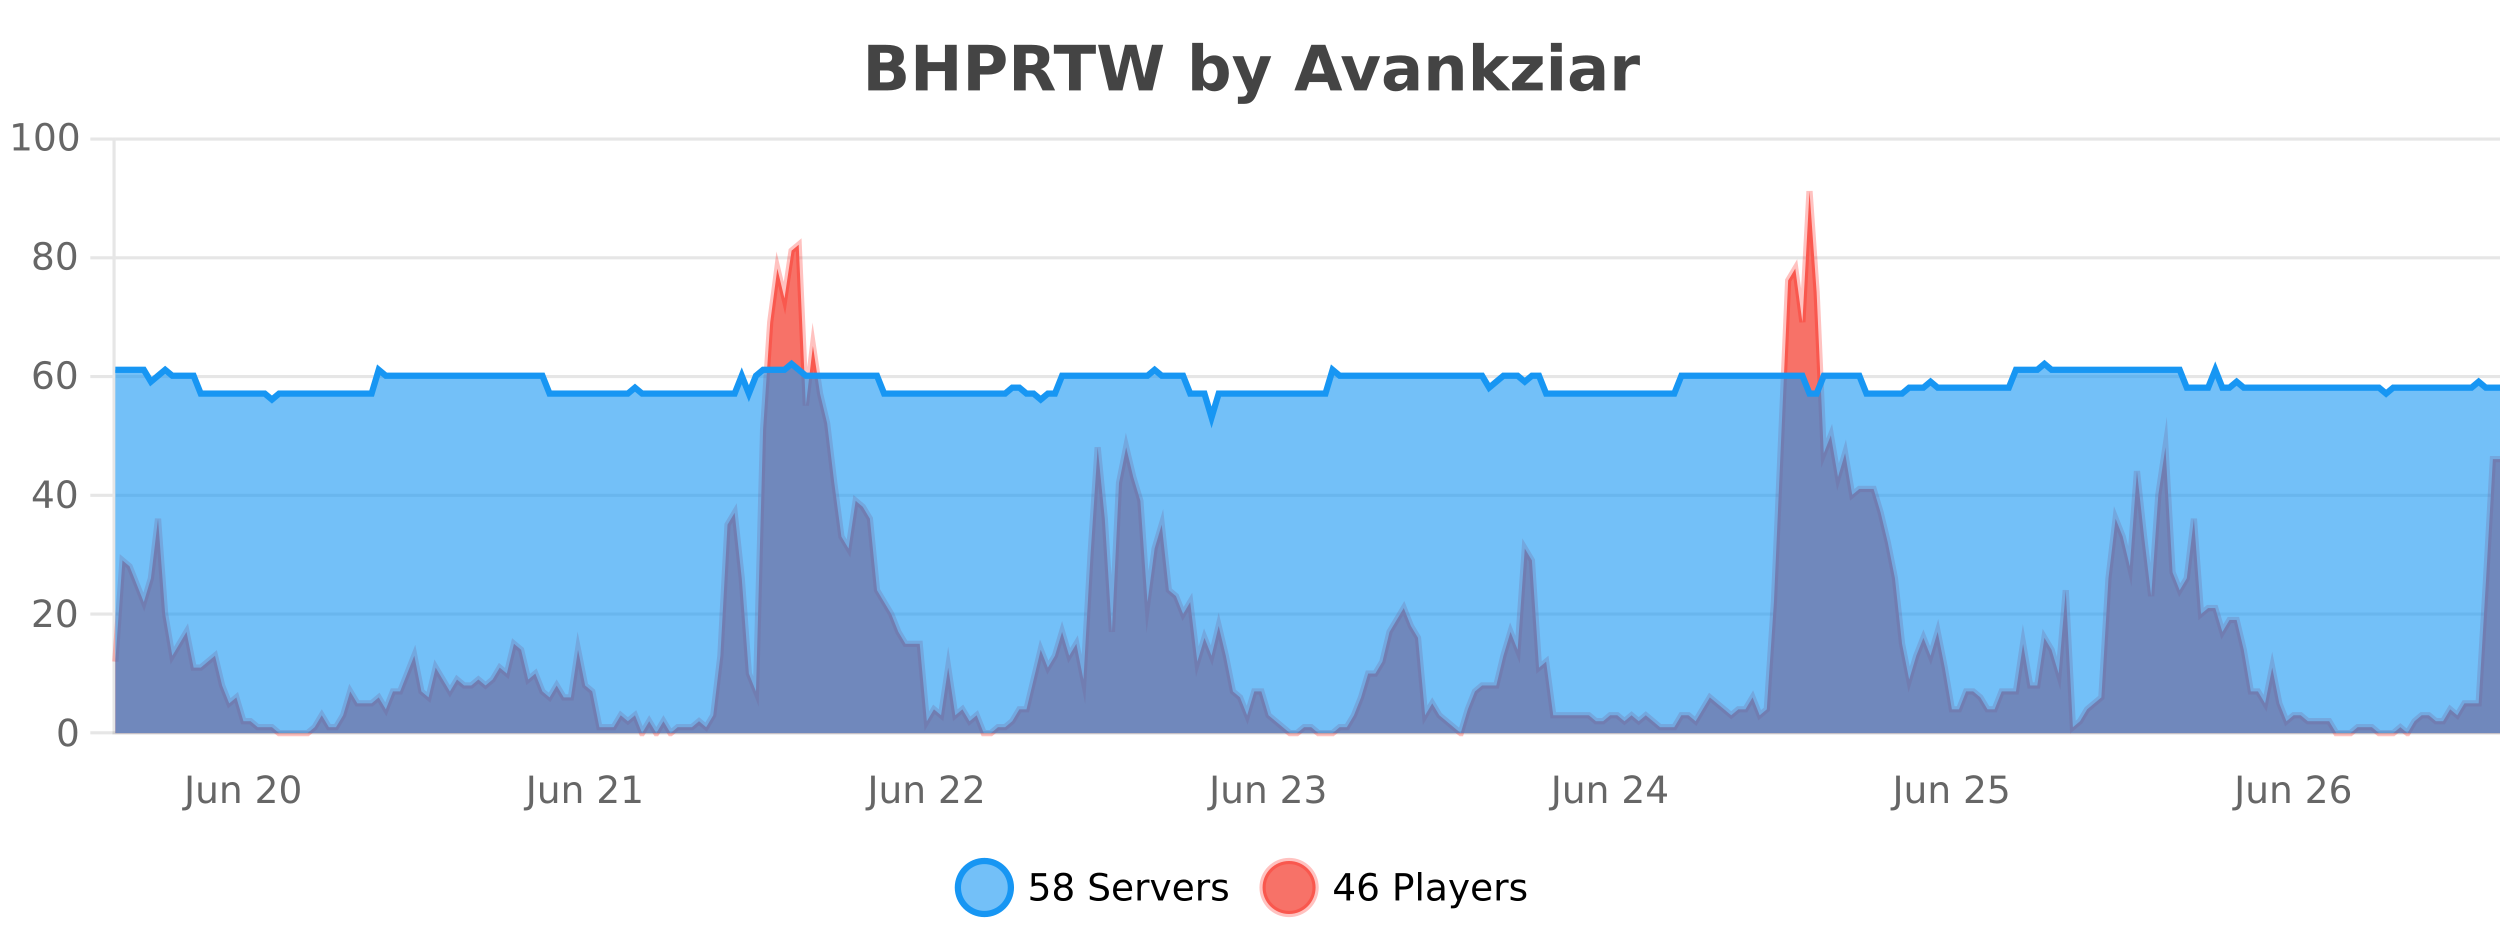 <?xml version="1.0" encoding="UTF-8"?>
<svg xmlns="http://www.w3.org/2000/svg" xmlns:xlink="http://www.w3.org/1999/xlink" width="800pt" height="300pt" viewBox="0 0 800 300" version="1.1">
<defs>
<clipPath id="clip1">
  <path d="M 278 263 L 352 263 L 352 300 L 278 300 Z M 278 263 "/>
</clipPath>
<clipPath id="clip2">
  <path d="M 375 263 L 450 263 L 450 300 L 375 300 Z M 375 263 "/>
</clipPath>
<clipPath id="clip3">
  <path d="M 36.906 61 L 800 61 L 800 234.602 L 36.906 234.602 Z M 36.906 61 "/>
</clipPath>
<clipPath id="clip4">
  <path d="M 35.906 43 L 800 43 L 800 235.602 L 35.906 235.602 Z M 35.906 43 "/>
</clipPath>
<clipPath id="clip5">
  <path d="M 36.906 116 L 800 116 L 800 234.602 L 36.906 234.602 Z M 36.906 116 "/>
</clipPath>
<clipPath id="clip6">
  <path d="M 35.906 88 L 800 88 L 800 162 L 35.906 162 Z M 35.906 88 "/>
</clipPath>
</defs>
<g id="surface1585971">
<rect x="0" y="0" width="800" height="300" style="fill:rgb(100%,100%,100%);fill-opacity:1;stroke:none;"/>
<path style="fill:none;stroke-width:1;stroke-linecap:butt;stroke-linejoin:miter;stroke:rgb(0%,0%,0%);stroke-opacity:0.098;stroke-miterlimit:10;" d="M 37 234.5 L 800 234.5 "/>
<path style="fill:none;stroke-width:1;stroke-linecap:butt;stroke-linejoin:miter;stroke:rgb(0%,0%,0%);stroke-opacity:0.098;stroke-miterlimit:10;" d="M 28.906 234.5 L 36 234.5 "/>
<path style="fill:none;stroke-width:1;stroke-linecap:butt;stroke-linejoin:miter;stroke:rgb(0%,0%,0%);stroke-opacity:0.098;stroke-miterlimit:10;" d="M 37 196.5 L 800 196.5 "/>
<path style="fill:none;stroke-width:1;stroke-linecap:butt;stroke-linejoin:miter;stroke:rgb(0%,0%,0%);stroke-opacity:0.098;stroke-miterlimit:10;" d="M 28.906 196.5 L 36 196.5 "/>
<path style="fill:none;stroke-width:1;stroke-linecap:butt;stroke-linejoin:miter;stroke:rgb(0%,0%,0%);stroke-opacity:0.098;stroke-miterlimit:10;" d="M 37 158.5 L 800 158.5 "/>
<path style="fill:none;stroke-width:1;stroke-linecap:butt;stroke-linejoin:miter;stroke:rgb(0%,0%,0%);stroke-opacity:0.098;stroke-miterlimit:10;" d="M 28.906 158.5 L 36 158.5 "/>
<path style="fill:none;stroke-width:1;stroke-linecap:butt;stroke-linejoin:miter;stroke:rgb(0%,0%,0%);stroke-opacity:0.098;stroke-miterlimit:10;" d="M 37 120.5 L 800 120.5 "/>
<path style="fill:none;stroke-width:1;stroke-linecap:butt;stroke-linejoin:miter;stroke:rgb(0%,0%,0%);stroke-opacity:0.098;stroke-miterlimit:10;" d="M 28.906 120.5 L 36 120.5 "/>
<path style="fill:none;stroke-width:1;stroke-linecap:butt;stroke-linejoin:miter;stroke:rgb(0%,0%,0%);stroke-opacity:0.098;stroke-miterlimit:10;" d="M 37 82.5 L 800 82.5 "/>
<path style="fill:none;stroke-width:1;stroke-linecap:butt;stroke-linejoin:miter;stroke:rgb(0%,0%,0%);stroke-opacity:0.098;stroke-miterlimit:10;" d="M 28.906 82.5 L 36 82.5 "/>
<path style="fill:none;stroke-width:1;stroke-linecap:butt;stroke-linejoin:miter;stroke:rgb(0%,0%,0%);stroke-opacity:0.098;stroke-miterlimit:10;" d="M 37 44.5 L 800 44.5 "/>
<path style="fill:none;stroke-width:1;stroke-linecap:butt;stroke-linejoin:miter;stroke:rgb(0%,0%,0%);stroke-opacity:0.098;stroke-miterlimit:10;" d="M 28.906 44.5 L 36 44.5 "/>
<path style=" stroke:none;fill-rule:nonzero;fill:rgb(9.02%,58.824%,95.294%);fill-opacity:0.6;" d="M 323.488 284 C 323.488 288.688 319.688 292.484 315.004 292.484 C 310.316 292.484 306.52 288.688 306.52 284 C 306.52 279.312 310.316 275.516 315.004 275.516 C 319.688 275.516 323.488 279.312 323.488 284 Z M 323.488 284 "/>
<g clip-path="url(#clip1)" clip-rule="nonzero">
<path style="fill:none;stroke-width:2;stroke-linecap:butt;stroke-linejoin:miter;stroke:rgb(9.02%,58.824%,95.294%);stroke-opacity:1;stroke-miterlimit:10;" d="M 323.488 284 C 323.488 288.688 319.688 292.484 315.004 292.484 C 310.316 292.484 306.52 288.688 306.52 284 C 306.52 279.312 310.316 275.516 315.004 275.516 C 319.688 275.516 323.488 279.312 323.488 284 Z M 323.488 284 "/>
</g>
<path style=" stroke:none;fill-rule:nonzero;fill:rgb(0%,0%,0%);fill-opacity:1;" d="M 330.117 279.406 L 334.758 279.406 L 334.758 280.406 L 331.195 280.406 L 331.195 282.547 C 331.371 282.484 331.543 282.445 331.711 282.422 C 331.887 282.391 332.059 282.375 332.227 282.375 C 333.203 282.375 333.98 282.648 334.555 283.188 C 335.125 283.719 335.414 284.438 335.414 285.344 C 335.414 286.293 335.117 287.027 334.523 287.547 C 333.938 288.07 333.117 288.328 332.055 288.328 C 331.68 288.328 331.297 288.297 330.914 288.234 C 330.539 288.172 330.148 288.078 329.742 287.953 L 329.742 286.766 C 330.094 286.953 330.461 287.094 330.836 287.188 C 331.211 287.281 331.605 287.328 332.023 287.328 C 332.699 287.328 333.234 287.152 333.633 286.797 C 334.027 286.445 334.227 285.961 334.227 285.344 C 334.227 284.742 334.027 284.262 333.633 283.906 C 333.234 283.555 332.699 283.375 332.023 283.375 C 331.711 283.375 331.391 283.414 331.07 283.484 C 330.758 283.547 330.438 283.652 330.117 283.797 Z M 340.266 284 C 339.703 284 339.258 284.152 338.938 284.453 C 338.613 284.758 338.453 285.168 338.453 285.688 C 338.453 286.219 338.613 286.637 338.938 286.938 C 339.258 287.242 339.703 287.391 340.266 287.391 C 340.828 287.391 341.27 287.242 341.594 286.938 C 341.914 286.637 342.078 286.219 342.078 285.688 C 342.078 285.168 341.914 284.758 341.594 284.453 C 341.281 284.152 340.836 284 340.266 284 Z M 339.078 283.5 C 338.578 283.375 338.18 283.141 337.891 282.797 C 337.609 282.445 337.469 282.016 337.469 281.516 C 337.469 280.82 337.719 280.266 338.219 279.859 C 338.719 279.453 339.398 279.25 340.266 279.25 C 341.141 279.25 341.82 279.453 342.312 279.859 C 342.812 280.266 343.062 280.82 343.062 281.516 C 343.062 282.016 342.922 282.445 342.641 282.797 C 342.359 283.141 341.961 283.375 341.453 283.5 C 342.023 283.637 342.469 283.898 342.781 284.281 C 343.102 284.668 343.266 285.137 343.266 285.688 C 343.266 286.543 343.004 287.199 342.484 287.656 C 341.973 288.105 341.234 288.328 340.266 288.328 C 339.305 288.328 338.566 288.105 338.047 287.656 C 337.523 287.199 337.266 286.543 337.266 285.688 C 337.266 285.137 337.426 284.668 337.75 284.281 C 338.07 283.898 338.516 283.637 339.078 283.5 Z M 338.656 281.625 C 338.656 282.086 338.797 282.438 339.078 282.688 C 339.359 282.938 339.754 283.062 340.266 283.062 C 340.773 283.062 341.172 282.938 341.453 282.688 C 341.742 282.438 341.891 282.086 341.891 281.625 C 341.891 281.18 341.742 280.828 341.453 280.578 C 341.172 280.32 340.773 280.188 340.266 280.188 C 339.754 280.188 339.359 280.32 339.078 280.578 C 338.797 280.828 338.656 281.18 338.656 281.625 Z M 354.324 279.688 L 354.324 280.844 C 353.875 280.637 353.449 280.48 353.043 280.375 C 352.645 280.262 352.266 280.203 351.902 280.203 C 351.254 280.203 350.754 280.328 350.402 280.578 C 350.059 280.828 349.887 281.188 349.887 281.656 C 349.887 282.043 350 282.336 350.23 282.531 C 350.457 282.73 350.902 282.887 351.559 283 L 352.262 283.156 C 353.145 283.324 353.797 283.621 354.215 284.047 C 354.641 284.465 354.855 285.027 354.855 285.734 C 354.855 286.59 354.566 287.234 353.996 287.672 C 353.434 288.109 352.598 288.328 351.496 288.328 C 351.09 288.328 350.652 288.281 350.184 288.188 C 349.715 288.094 349.23 287.953 348.73 287.766 L 348.73 286.547 C 349.207 286.82 349.676 287.023 350.137 287.156 C 350.605 287.293 351.059 287.359 351.496 287.359 C 352.172 287.359 352.691 287.23 353.059 286.969 C 353.434 286.699 353.621 286.32 353.621 285.828 C 353.621 285.402 353.484 285.07 353.215 284.828 C 352.953 284.578 352.52 284.398 351.918 284.281 L 351.199 284.141 C 350.312 283.965 349.672 283.688 349.277 283.312 C 348.891 282.938 348.699 282.418 348.699 281.75 C 348.699 280.969 348.969 280.359 349.512 279.922 C 350.051 279.477 350.801 279.25 351.762 279.25 C 352.176 279.25 352.594 279.289 353.012 279.359 C 353.438 279.434 353.875 279.543 354.324 279.688 Z M 362.27 284.609 L 362.27 285.125 L 357.301 285.125 C 357.352 285.875 357.574 286.445 357.973 286.828 C 358.379 287.215 358.934 287.406 359.645 287.406 C 360.059 287.406 360.461 287.359 360.848 287.266 C 361.242 287.164 361.633 287.008 362.02 286.797 L 362.02 287.828 C 361.621 287.984 361.223 288.105 360.816 288.188 C 360.41 288.281 359.996 288.328 359.582 288.328 C 358.539 288.328 357.711 288.027 357.098 287.422 C 356.48 286.809 356.176 285.98 356.176 284.938 C 356.176 283.867 356.465 283.016 357.051 282.391 C 357.633 281.758 358.414 281.438 359.395 281.438 C 360.277 281.438 360.977 281.727 361.488 282.297 C 362.008 282.859 362.27 283.633 362.27 284.609 Z M 361.191 284.281 C 361.18 283.699 361.012 283.23 360.691 282.875 C 360.367 282.523 359.941 282.344 359.41 282.344 C 358.805 282.344 358.32 282.516 357.957 282.859 C 357.602 283.203 357.398 283.684 357.348 284.297 Z M 367.84 282.594 C 367.715 282.531 367.578 282.484 367.434 282.453 C 367.297 282.414 367.141 282.391 366.965 282.391 C 366.359 282.391 365.891 282.59 365.559 282.984 C 365.234 283.383 365.074 283.953 365.074 284.703 L 365.074 288.156 L 363.996 288.156 L 363.996 281.594 L 365.074 281.594 L 365.074 282.609 C 365.301 282.215 365.598 281.922 365.965 281.734 C 366.328 281.539 366.77 281.438 367.293 281.438 C 367.363 281.438 367.441 281.445 367.527 281.453 C 367.621 281.465 367.719 281.48 367.824 281.5 Z M 368.195 281.594 L 369.336 281.594 L 371.383 287.094 L 373.445 281.594 L 374.586 281.594 L 372.117 288.156 L 370.648 288.156 Z M 381.688 284.609 L 381.688 285.125 L 376.719 285.125 C 376.77 285.875 376.992 286.445 377.391 286.828 C 377.797 287.215 378.352 287.406 379.062 287.406 C 379.477 287.406 379.879 287.359 380.266 287.266 C 380.66 287.164 381.051 287.008 381.438 286.797 L 381.438 287.828 C 381.039 287.984 380.641 288.105 380.234 288.188 C 379.828 288.281 379.414 288.328 379 288.328 C 377.957 288.328 377.129 288.027 376.516 287.422 C 375.898 286.809 375.594 285.98 375.594 284.938 C 375.594 283.867 375.883 283.016 376.469 282.391 C 377.051 281.758 377.832 281.438 378.812 281.438 C 379.695 281.438 380.395 281.727 380.906 282.297 C 381.426 282.859 381.688 283.633 381.688 284.609 Z M 380.609 284.281 C 380.598 283.699 380.43 283.23 380.109 282.875 C 379.785 282.523 379.359 282.344 378.828 282.344 C 378.223 282.344 377.738 282.516 377.375 282.859 C 377.02 283.203 376.816 283.684 376.766 284.297 Z M 387.258 282.594 C 387.133 282.531 386.996 282.484 386.852 282.453 C 386.715 282.414 386.559 282.391 386.383 282.391 C 385.777 282.391 385.309 282.59 384.977 282.984 C 384.652 283.383 384.492 283.953 384.492 284.703 L 384.492 288.156 L 383.414 288.156 L 383.414 281.594 L 384.492 281.594 L 384.492 282.609 C 384.719 282.215 385.016 281.922 385.383 281.734 C 385.746 281.539 386.188 281.438 386.711 281.438 C 386.781 281.438 386.859 281.445 386.945 281.453 C 387.039 281.465 387.137 281.48 387.242 281.5 Z M 392.566 281.781 L 392.566 282.812 C 392.262 282.656 391.945 282.543 391.613 282.469 C 391.289 282.387 390.949 282.344 390.598 282.344 C 390.066 282.344 389.664 282.43 389.395 282.594 C 389.121 282.75 388.988 282.996 388.988 283.328 C 388.988 283.578 389.082 283.777 389.27 283.922 C 389.465 284.059 389.855 284.188 390.441 284.312 L 390.801 284.406 C 391.57 284.562 392.117 284.793 392.441 285.094 C 392.762 285.398 392.926 285.812 392.926 286.344 C 392.926 286.961 392.68 287.445 392.191 287.797 C 391.711 288.152 391.051 288.328 390.207 288.328 C 389.852 288.328 389.48 288.289 389.098 288.219 C 388.723 288.156 388.324 288.059 387.91 287.922 L 387.91 286.797 C 388.305 287.008 388.695 287.164 389.082 287.266 C 389.465 287.371 389.852 287.422 390.238 287.422 C 390.738 287.422 391.121 287.34 391.395 287.172 C 391.676 286.996 391.816 286.746 391.816 286.422 C 391.816 286.133 391.715 285.906 391.52 285.75 C 391.32 285.594 390.887 285.445 390.223 285.297 L 389.848 285.219 C 389.18 285.074 388.695 284.855 388.395 284.562 C 388.102 284.273 387.957 283.875 387.957 283.375 C 387.957 282.75 388.176 282.273 388.613 281.938 C 389.051 281.605 389.668 281.438 390.473 281.438 C 390.867 281.438 391.242 281.469 391.598 281.531 C 391.949 281.586 392.273 281.668 392.566 281.781 Z M 325.004 277.016 "/>
<path style=" stroke:none;fill-rule:nonzero;fill:rgb(96.863%,44.706%,40.784%);fill-opacity:1;" d="M 420.988 284 C 420.988 288.688 417.191 292.484 412.504 292.484 C 407.82 292.484 404.02 288.688 404.02 284 C 404.02 279.312 407.82 275.516 412.504 275.516 C 417.191 275.516 420.988 279.312 420.988 284 Z M 420.988 284 "/>
<g clip-path="url(#clip2)" clip-rule="nonzero">
<path style="fill:none;stroke-width:2;stroke-linecap:butt;stroke-linejoin:miter;stroke:rgb(100%,4.706%,0%);stroke-opacity:0.247;stroke-miterlimit:10;" d="M 420.988 284 C 420.988 288.688 417.191 292.484 412.504 292.484 C 407.82 292.484 404.02 288.688 404.02 284 C 404.02 279.312 407.82 275.516 412.504 275.516 C 417.191 275.516 420.988 279.312 420.988 284 Z M 420.988 284 "/>
</g>
<path style=" stroke:none;fill-rule:nonzero;fill:rgb(0%,0%,0%);fill-opacity:1;" d="M 430.852 280.438 L 427.867 285.109 L 430.852 285.109 Z M 430.539 279.406 L 432.039 279.406 L 432.039 285.109 L 433.289 285.109 L 433.289 286.094 L 432.039 286.094 L 432.039 288.156 L 430.852 288.156 L 430.852 286.094 L 426.914 286.094 L 426.914 284.953 Z M 437.922 283.312 C 437.391 283.312 436.969 283.496 436.656 283.859 C 436.344 284.227 436.188 284.719 436.188 285.344 C 436.188 285.98 436.344 286.48 436.656 286.844 C 436.969 287.211 437.391 287.391 437.922 287.391 C 438.453 287.391 438.867 287.211 439.172 286.844 C 439.484 286.48 439.641 285.98 439.641 285.344 C 439.641 284.719 439.484 284.227 439.172 283.859 C 438.867 283.496 438.453 283.312 437.922 283.312 Z M 440.266 279.594 L 440.266 280.672 C 439.961 280.539 439.66 280.434 439.359 280.359 C 439.055 280.289 438.758 280.25 438.469 280.25 C 437.688 280.25 437.086 280.516 436.672 281.047 C 436.266 281.57 436.031 282.359 435.969 283.422 C 436.195 283.09 436.484 282.836 436.828 282.656 C 437.18 282.469 437.566 282.375 437.984 282.375 C 438.859 282.375 439.551 282.641 440.062 283.172 C 440.57 283.703 440.828 284.43 440.828 285.344 C 440.828 286.25 440.562 286.977 440.031 287.516 C 439.5 288.059 438.797 288.328 437.922 288.328 C 436.898 288.328 436.125 287.945 435.594 287.172 C 435.062 286.391 434.797 285.266 434.797 283.797 C 434.797 282.414 435.125 281.309 435.781 280.484 C 436.438 279.664 437.316 279.25 438.422 279.25 C 438.711 279.25 439.008 279.281 439.312 279.344 C 439.613 279.398 439.93 279.48 440.266 279.594 Z M 447.762 280.375 L 447.762 283.672 L 449.246 283.672 C 449.797 283.672 450.223 283.531 450.527 283.25 C 450.828 282.961 450.98 282.547 450.98 282.016 C 450.98 281.496 450.828 281.094 450.527 280.812 C 450.223 280.523 449.797 280.375 449.246 280.375 Z M 446.574 279.406 L 449.246 279.406 C 450.234 279.406 450.98 279.633 451.48 280.078 C 451.98 280.516 452.23 281.164 452.23 282.016 C 452.23 282.883 451.98 283.539 451.48 283.984 C 450.98 284.422 450.234 284.641 449.246 284.641 L 447.762 284.641 L 447.762 288.156 L 446.574 288.156 Z M 453.766 279.031 L 454.844 279.031 L 454.844 288.156 L 453.766 288.156 Z M 460.082 284.859 C 459.215 284.859 458.613 284.961 458.27 285.156 C 457.934 285.355 457.77 285.695 457.77 286.172 C 457.77 286.559 457.895 286.867 458.145 287.094 C 458.402 287.312 458.746 287.422 459.176 287.422 C 459.777 287.422 460.258 287.215 460.613 286.797 C 460.977 286.371 461.16 285.805 461.16 285.094 L 461.16 284.859 Z M 462.238 284.406 L 462.238 288.156 L 461.16 288.156 L 461.16 287.156 C 460.91 287.555 460.602 287.852 460.238 288.047 C 459.871 288.234 459.426 288.328 458.895 288.328 C 458.215 288.328 457.68 288.141 457.285 287.766 C 456.887 287.383 456.691 286.875 456.691 286.25 C 456.691 285.512 456.934 284.953 457.426 284.578 C 457.926 284.203 458.664 284.016 459.645 284.016 L 461.16 284.016 L 461.16 283.906 C 461.16 283.406 460.992 283.023 460.66 282.75 C 460.336 282.48 459.883 282.344 459.301 282.344 C 458.926 282.344 458.555 282.391 458.191 282.484 C 457.836 282.578 457.496 282.715 457.176 282.891 L 457.176 281.891 C 457.57 281.734 457.949 281.621 458.316 281.547 C 458.691 281.477 459.055 281.438 459.41 281.438 C 460.355 281.438 461.066 281.684 461.535 282.172 C 462.004 282.664 462.238 283.406 462.238 284.406 Z M 467.188 288.766 C 466.883 289.547 466.586 290.055 466.297 290.297 C 466.004 290.535 465.617 290.656 465.141 290.656 L 464.281 290.656 L 464.281 289.75 L 464.906 289.75 C 465.207 289.75 465.438 289.676 465.594 289.531 C 465.758 289.395 465.941 289.066 466.141 288.547 L 466.344 288.047 L 463.688 281.594 L 464.828 281.594 L 466.875 286.719 L 468.938 281.594 L 470.078 281.594 Z M 477.18 284.609 L 477.18 285.125 L 472.211 285.125 C 472.262 285.875 472.484 286.445 472.883 286.828 C 473.289 287.215 473.844 287.406 474.555 287.406 C 474.969 287.406 475.371 287.359 475.758 287.266 C 476.152 287.164 476.543 287.008 476.93 286.797 L 476.93 287.828 C 476.531 287.984 476.133 288.105 475.727 288.188 C 475.32 288.281 474.906 288.328 474.492 288.328 C 473.449 288.328 472.621 288.027 472.008 287.422 C 471.391 286.809 471.086 285.98 471.086 284.938 C 471.086 283.867 471.375 283.016 471.961 282.391 C 472.543 281.758 473.324 281.438 474.305 281.438 C 475.188 281.438 475.887 281.727 476.398 282.297 C 476.918 282.859 477.18 283.633 477.18 284.609 Z M 476.102 284.281 C 476.09 283.699 475.922 283.23 475.602 282.875 C 475.277 282.523 474.852 282.344 474.32 282.344 C 473.715 282.344 473.23 282.516 472.867 282.859 C 472.512 283.203 472.309 283.684 472.258 284.297 Z M 482.75 282.594 C 482.625 282.531 482.488 282.484 482.344 282.453 C 482.207 282.414 482.051 282.391 481.875 282.391 C 481.27 282.391 480.801 282.59 480.469 282.984 C 480.145 283.383 479.984 283.953 479.984 284.703 L 479.984 288.156 L 478.906 288.156 L 478.906 281.594 L 479.984 281.594 L 479.984 282.609 C 480.211 282.215 480.508 281.922 480.875 281.734 C 481.238 281.539 481.68 281.438 482.203 281.438 C 482.273 281.438 482.352 281.445 482.438 281.453 C 482.531 281.465 482.629 281.48 482.734 281.5 Z M 488.055 281.781 L 488.055 282.812 C 487.75 282.656 487.434 282.543 487.102 282.469 C 486.777 282.387 486.438 282.344 486.086 282.344 C 485.555 282.344 485.152 282.43 484.883 282.594 C 484.609 282.75 484.477 282.996 484.477 283.328 C 484.477 283.578 484.57 283.777 484.758 283.922 C 484.953 284.059 485.344 284.188 485.93 284.312 L 486.289 284.406 C 487.059 284.562 487.605 284.793 487.93 285.094 C 488.25 285.398 488.414 285.812 488.414 286.344 C 488.414 286.961 488.168 287.445 487.68 287.797 C 487.199 288.152 486.539 288.328 485.695 288.328 C 485.34 288.328 484.969 288.289 484.586 288.219 C 484.211 288.156 483.812 288.059 483.398 287.922 L 483.398 286.797 C 483.793 287.008 484.184 287.164 484.57 287.266 C 484.953 287.371 485.34 287.422 485.727 287.422 C 486.227 287.422 486.609 287.34 486.883 287.172 C 487.164 286.996 487.305 286.746 487.305 286.422 C 487.305 286.133 487.203 285.906 487.008 285.75 C 486.809 285.594 486.375 285.445 485.711 285.297 L 485.336 285.219 C 484.668 285.074 484.184 284.855 483.883 284.562 C 483.59 284.273 483.445 283.875 483.445 283.375 C 483.445 282.75 483.664 282.273 484.102 281.938 C 484.539 281.605 485.156 281.438 485.961 281.438 C 486.355 281.438 486.73 281.469 487.086 281.531 C 487.438 281.586 487.762 281.668 488.055 281.781 Z M 422.504 277.016 "/>
<path style=" stroke:none;fill-rule:nonzero;fill:rgb(26.667%,26.667%,26.667%);fill-opacity:1;" d="M 283.672 19.984 C 284.266 19.984 284.711 19.855 285.016 19.594 C 285.328 19.336 285.484 18.949 285.484 18.438 C 285.484 17.938 285.328 17.559 285.016 17.297 C 284.711 17.039 284.266 16.906 283.672 16.906 L 281.594 16.906 L 281.594 19.984 Z M 283.797 26.359 C 284.555 26.359 285.125 26.203 285.5 25.891 C 285.883 25.57 286.078 25.086 286.078 24.438 C 286.078 23.805 285.891 23.328 285.516 23.016 C 285.141 22.703 284.566 22.547 283.797 22.547 L 281.594 22.547 L 281.594 26.359 Z M 287.297 21.125 C 288.109 21.355 288.734 21.789 289.172 22.422 C 289.617 23.047 289.844 23.82 289.844 24.734 C 289.844 26.141 289.363 27.195 288.406 27.891 C 287.457 28.578 286.016 28.922 284.078 28.922 L 277.844 28.922 L 277.844 14.344 L 283.484 14.344 C 285.504 14.344 286.969 14.652 287.875 15.266 C 288.789 15.871 289.25 16.852 289.25 18.203 C 289.25 18.914 289.082 19.516 288.75 20.016 C 288.414 20.508 287.93 20.875 287.297 21.125 Z M 293.086 14.344 L 296.836 14.344 L 296.836 19.891 L 302.383 19.891 L 302.383 14.344 L 306.148 14.344 L 306.148 28.922 L 302.383 28.922 L 302.383 22.734 L 296.836 22.734 L 296.836 28.922 L 293.086 28.922 Z M 309.828 14.344 L 316.062 14.344 C 317.914 14.344 319.336 14.758 320.328 15.578 C 321.328 16.402 321.828 17.574 321.828 19.094 C 321.828 20.625 321.328 21.805 320.328 22.625 C 319.336 23.449 317.914 23.859 316.062 23.859 L 313.578 23.859 L 313.578 28.922 L 309.828 28.922 Z M 313.578 17.062 L 313.578 21.141 L 315.656 21.141 C 316.383 21.141 316.945 20.965 317.344 20.609 C 317.75 20.258 317.953 19.75 317.953 19.094 C 317.953 18.449 317.75 17.949 317.344 17.594 C 316.945 17.242 316.383 17.062 315.656 17.062 Z M 329.812 20.812 C 330.602 20.812 331.172 20.668 331.516 20.375 C 331.859 20.074 332.031 19.59 332.031 18.922 C 332.031 18.258 331.859 17.781 331.516 17.5 C 331.172 17.211 330.602 17.062 329.812 17.062 L 328.234 17.062 L 328.234 20.812 Z M 328.234 23.406 L 328.234 28.922 L 324.484 28.922 L 324.484 14.344 L 330.219 14.344 C 332.133 14.344 333.539 14.668 334.438 15.312 C 335.332 15.961 335.781 16.977 335.781 18.359 C 335.781 19.328 335.547 20.125 335.078 20.75 C 334.617 21.367 333.922 21.82 332.984 22.109 C 333.492 22.227 333.953 22.492 334.359 22.906 C 334.766 23.312 335.176 23.938 335.594 24.781 L 337.641 28.922 L 333.641 28.922 L 331.859 25.297 C 331.504 24.57 331.141 24.074 330.766 23.812 C 330.398 23.543 329.91 23.406 329.297 23.406 Z M 337.234 14.344 L 350.672 14.344 L 350.672 17.188 L 345.844 17.188 L 345.844 28.922 L 342.078 28.922 L 342.078 17.188 L 337.234 17.188 Z M 351.379 14.344 L 354.988 14.344 L 357.504 24.938 L 360.004 14.344 L 363.629 14.344 L 366.129 24.938 L 368.645 14.344 L 372.223 14.344 L 368.785 28.922 L 364.441 28.922 L 361.801 17.844 L 359.191 28.922 L 354.848 28.922 Z M 387.309 26.672 C 388.059 26.672 388.629 26.402 389.027 25.859 C 389.422 25.309 389.621 24.512 389.621 23.469 C 389.621 22.43 389.422 21.637 389.027 21.094 C 388.629 20.543 388.059 20.266 387.309 20.266 C 386.559 20.266 385.98 20.543 385.574 21.094 C 385.176 21.637 384.98 22.43 384.98 23.469 C 384.98 24.5 385.176 25.293 385.574 25.844 C 385.98 26.398 386.559 26.672 387.309 26.672 Z M 384.98 19.578 C 385.469 18.945 386.004 18.477 386.59 18.172 C 387.172 17.871 387.844 17.719 388.605 17.719 C 389.957 17.719 391.066 18.258 391.934 19.328 C 392.797 20.402 393.23 21.781 393.23 23.469 C 393.23 25.148 392.797 26.523 391.934 27.594 C 391.066 28.668 389.957 29.203 388.605 29.203 C 387.844 29.203 387.172 29.051 386.59 28.75 C 386.004 28.449 385.469 27.98 384.98 27.344 L 384.98 28.922 L 381.496 28.922 L 381.496 13.719 L 384.98 13.719 Z M 394.375 17.984 L 397.859 17.984 L 400.812 25.406 L 403.312 17.984 L 406.797 17.984 L 402.203 29.953 C 401.742 31.172 401.203 32.02 400.578 32.5 C 399.961 32.988 399.156 33.234 398.156 33.234 L 396.125 33.234 L 396.125 30.938 L 397.219 30.938 C 397.812 30.938 398.242 30.844 398.516 30.656 C 398.785 30.469 398.992 30.129 399.141 29.641 L 399.25 29.344 Z M 424.812 26.266 L 418.938 26.266 L 418 28.922 L 414.219 28.922 L 419.625 14.344 L 424.109 14.344 L 429.5 28.922 L 425.734 28.922 Z M 419.875 23.562 L 423.859 23.562 L 421.875 17.766 Z M 429.188 17.984 L 432.688 17.984 L 435.422 25.547 L 438.125 17.984 L 441.641 17.984 L 437.328 28.922 L 433.484 28.922 Z M 448.508 24 C 447.777 24 447.23 24.125 446.867 24.375 C 446.5 24.617 446.32 24.98 446.32 25.469 C 446.32 25.906 446.465 26.25 446.758 26.5 C 447.059 26.75 447.469 26.875 447.992 26.875 C 448.648 26.875 449.199 26.641 449.648 26.172 C 450.105 25.703 450.336 25.117 450.336 24.406 L 450.336 24 Z M 453.852 22.688 L 453.852 28.922 L 450.336 28.922 L 450.336 27.297 C 449.867 27.965 449.336 28.449 448.742 28.75 C 448.156 29.051 447.445 29.203 446.602 29.203 C 445.477 29.203 444.559 28.875 443.852 28.219 C 443.141 27.555 442.789 26.695 442.789 25.641 C 442.789 24.359 443.227 23.422 444.102 22.828 C 444.984 22.227 446.375 21.922 448.273 21.922 L 450.336 21.922 L 450.336 21.641 C 450.336 21.09 450.117 20.688 449.68 20.438 C 449.242 20.18 448.559 20.047 447.633 20.047 C 446.883 20.047 446.184 20.125 445.539 20.281 C 444.891 20.43 444.293 20.648 443.742 20.938 L 443.742 18.281 C 444.492 18.094 445.242 17.953 445.992 17.859 C 446.75 17.766 447.512 17.719 448.273 17.719 C 450.242 17.719 451.664 18.109 452.539 18.891 C 453.414 19.664 453.852 20.93 453.852 22.688 Z M 468.094 22.266 L 468.094 28.922 L 464.578 28.922 L 464.578 23.828 C 464.578 22.883 464.555 22.23 464.516 21.875 C 464.473 21.512 464.398 21.246 464.297 21.078 C 464.16 20.852 463.973 20.672 463.734 20.547 C 463.504 20.422 463.238 20.359 462.938 20.359 C 462.207 20.359 461.633 20.641 461.219 21.203 C 460.801 21.766 460.594 22.547 460.594 23.547 L 460.594 28.922 L 457.109 28.922 L 457.109 17.984 L 460.594 17.984 L 460.594 19.578 C 461.125 18.945 461.688 18.477 462.281 18.172 C 462.875 17.871 463.523 17.719 464.234 17.719 C 465.504 17.719 466.461 18.109 467.109 18.891 C 467.766 19.664 468.094 20.789 468.094 22.266 Z M 471.352 13.719 L 474.836 13.719 L 474.836 22 L 478.867 17.984 L 482.93 17.984 L 477.586 23 L 483.352 28.922 L 479.102 28.922 L 474.836 24.359 L 474.836 28.922 L 471.352 28.922 Z M 484.102 17.984 L 493.648 17.984 L 493.648 20.422 L 487.883 26.422 L 493.648 26.422 L 493.648 28.922 L 483.867 28.922 L 483.867 26.484 L 489.617 20.484 L 484.102 20.484 Z M 496.289 17.984 L 499.773 17.984 L 499.773 28.922 L 496.289 28.922 Z M 496.289 13.719 L 499.773 13.719 L 499.773 16.578 L 496.289 16.578 Z M 508.039 24 C 507.309 24 506.762 24.125 506.398 24.375 C 506.031 24.617 505.852 24.98 505.852 25.469 C 505.852 25.906 505.996 26.25 506.289 26.5 C 506.59 26.75 507 26.875 507.523 26.875 C 508.18 26.875 508.73 26.641 509.18 26.172 C 509.637 25.703 509.867 25.117 509.867 24.406 L 509.867 24 Z M 513.383 22.688 L 513.383 28.922 L 509.867 28.922 L 509.867 27.297 C 509.398 27.965 508.867 28.449 508.273 28.75 C 507.688 29.051 506.977 29.203 506.133 29.203 C 505.008 29.203 504.09 28.875 503.383 28.219 C 502.672 27.555 502.32 26.695 502.32 25.641 C 502.32 24.359 502.758 23.422 503.633 22.828 C 504.516 22.227 505.906 21.922 507.805 21.922 L 509.867 21.922 L 509.867 21.641 C 509.867 21.09 509.648 20.688 509.211 20.438 C 508.773 20.18 508.09 20.047 507.164 20.047 C 506.414 20.047 505.715 20.125 505.07 20.281 C 504.422 20.43 503.824 20.648 503.273 20.938 L 503.273 18.281 C 504.023 18.094 504.773 17.953 505.523 17.859 C 506.281 17.766 507.043 17.719 507.805 17.719 C 509.773 17.719 511.195 18.109 512.07 18.891 C 512.945 19.664 513.383 20.93 513.383 22.688 Z M 524.766 20.969 C 524.453 20.824 524.145 20.719 523.844 20.656 C 523.539 20.586 523.238 20.547 522.938 20.547 C 522.031 20.547 521.332 20.836 520.844 21.406 C 520.363 21.98 520.125 22.805 520.125 23.875 L 520.125 28.922 L 516.641 28.922 L 516.641 17.984 L 520.125 17.984 L 520.125 19.781 C 520.57 19.062 521.086 18.543 521.672 18.219 C 522.254 17.887 522.953 17.719 523.766 17.719 C 523.891 17.719 524.02 17.727 524.156 17.734 C 524.289 17.746 524.488 17.766 524.75 17.797 Z M 276 10.359 "/>
<path style="fill:none;stroke-width:1;stroke-linecap:butt;stroke-linejoin:miter;stroke:rgb(0%,0%,0%);stroke-opacity:0.098;stroke-miterlimit:10;" d="M 36 234.5 L 801 234.5 "/>
<path style=" stroke:none;fill-rule:nonzero;fill:rgb(40%,40%,40%);fill-opacity:1;" d="M 60.078 248.203 L 61.266 248.203 L 61.266 256.344 C 61.266 257.395 61.062 258.16 60.656 258.641 C 60.258 259.117 59.617 259.359 58.734 259.359 L 58.281 259.359 L 58.281 258.359 L 58.656 258.359 C 59.176 258.359 59.539 258.211 59.75 257.922 C 59.969 257.629 60.078 257.102 60.078 256.344 Z M 63.461 254.359 L 63.461 250.391 L 64.539 250.391 L 64.539 254.328 C 64.539 254.945 64.656 255.406 64.898 255.719 C 65.148 256.031 65.512 256.188 65.992 256.188 C 66.574 256.188 67.031 256.008 67.367 255.641 C 67.711 255.266 67.883 254.758 67.883 254.109 L 67.883 250.391 L 68.961 250.391 L 68.961 256.953 L 67.883 256.953 L 67.883 255.938 C 67.621 256.344 67.32 256.648 66.977 256.844 C 66.633 257.031 66.23 257.125 65.773 257.125 C 65.012 257.125 64.434 256.891 64.039 256.422 C 63.652 255.953 63.461 255.266 63.461 254.359 Z M 66.18 250.234 Z M 76.645 252.984 L 76.645 256.953 L 75.566 256.953 L 75.566 253.031 C 75.566 252.406 75.441 251.945 75.191 251.641 C 74.949 251.328 74.59 251.172 74.113 251.172 C 73.527 251.172 73.066 251.359 72.723 251.734 C 72.387 252.102 72.223 252.605 72.223 253.25 L 72.223 256.953 L 71.145 256.953 L 71.145 250.391 L 72.223 250.391 L 72.223 251.406 C 72.48 251.012 72.785 250.719 73.129 250.531 C 73.48 250.336 73.887 250.234 74.348 250.234 C 75.098 250.234 75.664 250.469 76.051 250.938 C 76.445 251.398 76.645 252.078 76.645 252.984 Z M 83.766 255.953 L 87.906 255.953 L 87.906 256.953 L 82.344 256.953 L 82.344 255.953 C 82.789 255.496 83.398 254.875 84.172 254.094 C 84.953 253.305 85.441 252.793 85.641 252.562 C 86.023 252.148 86.289 251.793 86.438 251.5 C 86.594 251.199 86.672 250.906 86.672 250.625 C 86.672 250.156 86.504 249.777 86.172 249.484 C 85.848 249.195 85.426 249.047 84.906 249.047 C 84.531 249.047 84.133 249.109 83.719 249.234 C 83.312 249.359 82.875 249.559 82.406 249.828 L 82.406 248.625 C 82.883 248.438 83.328 248.297 83.734 248.203 C 84.148 248.102 84.531 248.047 84.875 248.047 C 85.781 248.047 86.504 248.277 87.047 248.734 C 87.586 249.184 87.859 249.789 87.859 250.547 C 87.859 250.902 87.789 251.242 87.656 251.562 C 87.52 251.887 87.273 252.266 86.922 252.703 C 86.816 252.82 86.504 253.148 85.984 253.688 C 85.461 254.23 84.723 254.984 83.766 255.953 Z M 92.918 248.984 C 92.312 248.984 91.855 249.289 91.543 249.891 C 91.238 250.484 91.09 251.387 91.09 252.594 C 91.09 253.793 91.238 254.695 91.543 255.297 C 91.855 255.891 92.312 256.188 92.918 256.188 C 93.531 256.188 93.988 255.891 94.293 255.297 C 94.605 254.695 94.762 253.793 94.762 252.594 C 94.762 251.387 94.605 250.484 94.293 249.891 C 93.988 249.289 93.531 248.984 92.918 248.984 Z M 92.918 248.047 C 93.895 248.047 94.645 248.438 95.168 249.219 C 95.688 249.992 95.949 251.117 95.949 252.594 C 95.949 254.062 95.688 255.188 95.168 255.969 C 94.645 256.742 93.895 257.125 92.918 257.125 C 91.938 257.125 91.188 256.742 90.668 255.969 C 90.156 255.188 89.902 254.062 89.902 252.594 C 89.902 251.117 90.156 249.992 90.668 249.219 C 91.188 248.438 91.938 248.047 92.918 248.047 Z M 58.906 245.816 "/>
<path style=" stroke:none;fill-rule:nonzero;fill:rgb(40%,40%,40%);fill-opacity:1;" d="M 169.418 248.203 L 170.605 248.203 L 170.605 256.344 C 170.605 257.395 170.402 258.16 169.996 258.641 C 169.598 259.117 168.957 259.359 168.074 259.359 L 167.621 259.359 L 167.621 258.359 L 167.996 258.359 C 168.516 258.359 168.879 258.211 169.09 257.922 C 169.309 257.629 169.418 257.102 169.418 256.344 Z M 172.801 254.359 L 172.801 250.391 L 173.879 250.391 L 173.879 254.328 C 173.879 254.945 173.996 255.406 174.238 255.719 C 174.488 256.031 174.852 256.188 175.332 256.188 C 175.914 256.188 176.371 256.008 176.707 255.641 C 177.051 255.266 177.223 254.758 177.223 254.109 L 177.223 250.391 L 178.301 250.391 L 178.301 256.953 L 177.223 256.953 L 177.223 255.938 C 176.961 256.344 176.66 256.648 176.316 256.844 C 175.973 257.031 175.57 257.125 175.113 257.125 C 174.352 257.125 173.773 256.891 173.379 256.422 C 172.992 255.953 172.801 255.266 172.801 254.359 Z M 175.52 250.234 Z M 185.984 252.984 L 185.984 256.953 L 184.906 256.953 L 184.906 253.031 C 184.906 252.406 184.781 251.945 184.531 251.641 C 184.289 251.328 183.93 251.172 183.453 251.172 C 182.867 251.172 182.406 251.359 182.062 251.734 C 181.727 252.102 181.562 252.605 181.562 253.25 L 181.562 256.953 L 180.484 256.953 L 180.484 250.391 L 181.562 250.391 L 181.562 251.406 C 181.82 251.012 182.125 250.719 182.469 250.531 C 182.82 250.336 183.227 250.234 183.688 250.234 C 184.438 250.234 185.004 250.469 185.391 250.938 C 185.785 251.398 185.984 252.078 185.984 252.984 Z M 193.109 255.953 L 197.25 255.953 L 197.25 256.953 L 191.688 256.953 L 191.688 255.953 C 192.133 255.496 192.742 254.875 193.516 254.094 C 194.297 253.305 194.785 252.793 194.984 252.562 C 195.367 252.148 195.633 251.793 195.781 251.5 C 195.938 251.199 196.016 250.906 196.016 250.625 C 196.016 250.156 195.848 249.777 195.516 249.484 C 195.191 249.195 194.77 249.047 194.25 249.047 C 193.875 249.047 193.477 249.109 193.062 249.234 C 192.656 249.359 192.219 249.559 191.75 249.828 L 191.75 248.625 C 192.227 248.438 192.672 248.297 193.078 248.203 C 193.492 248.102 193.875 248.047 194.219 248.047 C 195.125 248.047 195.848 248.277 196.391 248.734 C 196.93 249.184 197.203 249.789 197.203 250.547 C 197.203 250.902 197.133 251.242 197 251.562 C 196.863 251.887 196.617 252.266 196.266 252.703 C 196.16 252.82 195.848 253.148 195.328 253.688 C 194.805 254.23 194.066 254.984 193.109 255.953 Z M 199.93 255.953 L 201.867 255.953 L 201.867 249.281 L 199.758 249.703 L 199.758 248.625 L 201.852 248.203 L 203.039 248.203 L 203.039 255.953 L 204.977 255.953 L 204.977 256.953 L 199.93 256.953 Z M 168.246 245.816 "/>
<path style=" stroke:none;fill-rule:nonzero;fill:rgb(40%,40%,40%);fill-opacity:1;" d="M 278.758 248.203 L 279.945 248.203 L 279.945 256.344 C 279.945 257.395 279.742 258.16 279.336 258.641 C 278.938 259.117 278.297 259.359 277.414 259.359 L 276.961 259.359 L 276.961 258.359 L 277.336 258.359 C 277.855 258.359 278.219 258.211 278.43 257.922 C 278.648 257.629 278.758 257.102 278.758 256.344 Z M 282.141 254.359 L 282.141 250.391 L 283.219 250.391 L 283.219 254.328 C 283.219 254.945 283.336 255.406 283.578 255.719 C 283.828 256.031 284.191 256.188 284.672 256.188 C 285.254 256.188 285.711 256.008 286.047 255.641 C 286.391 255.266 286.562 254.758 286.562 254.109 L 286.562 250.391 L 287.641 250.391 L 287.641 256.953 L 286.562 256.953 L 286.562 255.938 C 286.301 256.344 286 256.648 285.656 256.844 C 285.312 257.031 284.91 257.125 284.453 257.125 C 283.691 257.125 283.113 256.891 282.719 256.422 C 282.332 255.953 282.141 255.266 282.141 254.359 Z M 284.859 250.234 Z M 295.324 252.984 L 295.324 256.953 L 294.246 256.953 L 294.246 253.031 C 294.246 252.406 294.121 251.945 293.871 251.641 C 293.629 251.328 293.27 251.172 292.793 251.172 C 292.207 251.172 291.746 251.359 291.402 251.734 C 291.066 252.102 290.902 252.605 290.902 253.25 L 290.902 256.953 L 289.824 256.953 L 289.824 250.391 L 290.902 250.391 L 290.902 251.406 C 291.16 251.012 291.465 250.719 291.809 250.531 C 292.16 250.336 292.566 250.234 293.027 250.234 C 293.777 250.234 294.344 250.469 294.73 250.938 C 295.125 251.398 295.324 252.078 295.324 252.984 Z M 302.445 255.953 L 306.586 255.953 L 306.586 256.953 L 301.023 256.953 L 301.023 255.953 C 301.469 255.496 302.078 254.875 302.852 254.094 C 303.633 253.305 304.121 252.793 304.32 252.562 C 304.703 252.148 304.969 251.793 305.117 251.5 C 305.273 251.199 305.352 250.906 305.352 250.625 C 305.352 250.156 305.184 249.777 304.852 249.484 C 304.527 249.195 304.105 249.047 303.586 249.047 C 303.211 249.047 302.812 249.109 302.398 249.234 C 301.992 249.359 301.555 249.559 301.086 249.828 L 301.086 248.625 C 301.562 248.438 302.008 248.297 302.414 248.203 C 302.828 248.102 303.211 248.047 303.555 248.047 C 304.461 248.047 305.184 248.277 305.727 248.734 C 306.266 249.184 306.539 249.789 306.539 250.547 C 306.539 250.902 306.469 251.242 306.336 251.562 C 306.199 251.887 305.953 252.266 305.602 252.703 C 305.496 252.82 305.184 253.148 304.664 253.688 C 304.141 254.23 303.402 254.984 302.445 255.953 Z M 310.082 255.953 L 314.223 255.953 L 314.223 256.953 L 308.66 256.953 L 308.66 255.953 C 309.105 255.496 309.715 254.875 310.488 254.094 C 311.27 253.305 311.758 252.793 311.957 252.562 C 312.34 252.148 312.605 251.793 312.754 251.5 C 312.91 251.199 312.988 250.906 312.988 250.625 C 312.988 250.156 312.82 249.777 312.488 249.484 C 312.164 249.195 311.742 249.047 311.223 249.047 C 310.848 249.047 310.449 249.109 310.035 249.234 C 309.629 249.359 309.191 249.559 308.723 249.828 L 308.723 248.625 C 309.199 248.438 309.645 248.297 310.051 248.203 C 310.465 248.102 310.848 248.047 311.191 248.047 C 312.098 248.047 312.82 248.277 313.363 248.734 C 313.902 249.184 314.176 249.789 314.176 250.547 C 314.176 250.902 314.105 251.242 313.973 251.562 C 313.836 251.887 313.59 252.266 313.238 252.703 C 313.133 252.82 312.82 253.148 312.301 253.688 C 311.777 254.23 311.039 254.984 310.082 255.953 Z M 277.586 245.816 "/>
<path style=" stroke:none;fill-rule:nonzero;fill:rgb(40%,40%,40%);fill-opacity:1;" d="M 388.094 248.203 L 389.281 248.203 L 389.281 256.344 C 389.281 257.395 389.078 258.16 388.672 258.641 C 388.273 259.117 387.633 259.359 386.75 259.359 L 386.297 259.359 L 386.297 258.359 L 386.672 258.359 C 387.191 258.359 387.555 258.211 387.766 257.922 C 387.984 257.629 388.094 257.102 388.094 256.344 Z M 391.477 254.359 L 391.477 250.391 L 392.555 250.391 L 392.555 254.328 C 392.555 254.945 392.672 255.406 392.914 255.719 C 393.164 256.031 393.527 256.188 394.008 256.188 C 394.59 256.188 395.047 256.008 395.383 255.641 C 395.727 255.266 395.898 254.758 395.898 254.109 L 395.898 250.391 L 396.977 250.391 L 396.977 256.953 L 395.898 256.953 L 395.898 255.938 C 395.637 256.344 395.336 256.648 394.992 256.844 C 394.648 257.031 394.246 257.125 393.789 257.125 C 393.027 257.125 392.449 256.891 392.055 256.422 C 391.668 255.953 391.477 255.266 391.477 254.359 Z M 394.195 250.234 Z M 404.66 252.984 L 404.66 256.953 L 403.582 256.953 L 403.582 253.031 C 403.582 252.406 403.457 251.945 403.207 251.641 C 402.965 251.328 402.605 251.172 402.129 251.172 C 401.543 251.172 401.082 251.359 400.738 251.734 C 400.402 252.102 400.238 252.605 400.238 253.25 L 400.238 256.953 L 399.16 256.953 L 399.16 250.391 L 400.238 250.391 L 400.238 251.406 C 400.496 251.012 400.801 250.719 401.145 250.531 C 401.496 250.336 401.902 250.234 402.363 250.234 C 403.113 250.234 403.68 250.469 404.066 250.938 C 404.461 251.398 404.66 252.078 404.66 252.984 Z M 411.781 255.953 L 415.922 255.953 L 415.922 256.953 L 410.359 256.953 L 410.359 255.953 C 410.805 255.496 411.414 254.875 412.188 254.094 C 412.969 253.305 413.457 252.793 413.656 252.562 C 414.039 252.148 414.305 251.793 414.453 251.5 C 414.609 251.199 414.688 250.906 414.688 250.625 C 414.688 250.156 414.52 249.777 414.188 249.484 C 413.863 249.195 413.441 249.047 412.922 249.047 C 412.547 249.047 412.148 249.109 411.734 249.234 C 411.328 249.359 410.891 249.559 410.422 249.828 L 410.422 248.625 C 410.898 248.438 411.344 248.297 411.75 248.203 C 412.164 248.102 412.547 248.047 412.891 248.047 C 413.797 248.047 414.52 248.277 415.062 248.734 C 415.602 249.184 415.875 249.789 415.875 250.547 C 415.875 250.902 415.805 251.242 415.672 251.562 C 415.535 251.887 415.289 252.266 414.938 252.703 C 414.832 252.82 414.52 253.148 414 253.688 C 413.477 254.23 412.738 254.984 411.781 255.953 Z M 421.996 252.234 C 422.559 252.359 422.996 252.617 423.309 253 C 423.629 253.375 423.793 253.844 423.793 254.406 C 423.793 255.273 423.496 255.945 422.902 256.422 C 422.309 256.891 421.465 257.125 420.371 257.125 C 420.004 257.125 419.625 257.086 419.23 257.016 C 418.844 256.945 418.449 256.836 418.043 256.688 L 418.043 255.547 C 418.363 255.734 418.719 255.883 419.105 255.984 C 419.5 256.078 419.91 256.125 420.34 256.125 C 421.078 256.125 421.641 255.98 422.027 255.688 C 422.422 255.398 422.621 254.969 422.621 254.406 C 422.621 253.898 422.438 253.496 422.074 253.203 C 421.707 252.914 421.207 252.766 420.574 252.766 L 419.543 252.766 L 419.543 251.797 L 420.621 251.797 C 421.191 251.797 421.637 251.684 421.949 251.453 C 422.262 251.215 422.418 250.875 422.418 250.438 C 422.418 249.992 422.254 249.648 421.934 249.406 C 421.621 249.168 421.168 249.047 420.574 249.047 C 420.238 249.047 419.887 249.086 419.512 249.156 C 419.145 249.219 418.738 249.324 418.293 249.469 L 418.293 248.422 C 418.75 248.297 419.172 248.203 419.559 248.141 C 419.953 248.078 420.324 248.047 420.668 248.047 C 421.574 248.047 422.285 248.25 422.809 248.656 C 423.328 249.062 423.59 249.617 423.59 250.312 C 423.59 250.805 423.449 251.215 423.168 251.547 C 422.895 251.883 422.504 252.109 421.996 252.234 Z M 386.922 245.816 "/>
<path style=" stroke:none;fill-rule:nonzero;fill:rgb(40%,40%,40%);fill-opacity:1;" d="M 497.434 248.203 L 498.621 248.203 L 498.621 256.344 C 498.621 257.395 498.418 258.16 498.012 258.641 C 497.613 259.117 496.973 259.359 496.09 259.359 L 495.637 259.359 L 495.637 258.359 L 496.012 258.359 C 496.531 258.359 496.895 258.211 497.105 257.922 C 497.324 257.629 497.434 257.102 497.434 256.344 Z M 500.816 254.359 L 500.816 250.391 L 501.895 250.391 L 501.895 254.328 C 501.895 254.945 502.012 255.406 502.254 255.719 C 502.504 256.031 502.867 256.188 503.348 256.188 C 503.93 256.188 504.387 256.008 504.723 255.641 C 505.066 255.266 505.238 254.758 505.238 254.109 L 505.238 250.391 L 506.316 250.391 L 506.316 256.953 L 505.238 256.953 L 505.238 255.938 C 504.977 256.344 504.676 256.648 504.332 256.844 C 503.988 257.031 503.586 257.125 503.129 257.125 C 502.367 257.125 501.789 256.891 501.395 256.422 C 501.008 255.953 500.816 255.266 500.816 254.359 Z M 503.535 250.234 Z M 514 252.984 L 514 256.953 L 512.922 256.953 L 512.922 253.031 C 512.922 252.406 512.797 251.945 512.547 251.641 C 512.305 251.328 511.945 251.172 511.469 251.172 C 510.883 251.172 510.422 251.359 510.078 251.734 C 509.742 252.102 509.578 252.605 509.578 253.25 L 509.578 256.953 L 508.5 256.953 L 508.5 250.391 L 509.578 250.391 L 509.578 251.406 C 509.836 251.012 510.141 250.719 510.484 250.531 C 510.836 250.336 511.242 250.234 511.703 250.234 C 512.453 250.234 513.02 250.469 513.406 250.938 C 513.801 251.398 514 252.078 514 252.984 Z M 521.125 255.953 L 525.266 255.953 L 525.266 256.953 L 519.703 256.953 L 519.703 255.953 C 520.148 255.496 520.758 254.875 521.531 254.094 C 522.312 253.305 522.801 252.793 523 252.562 C 523.383 252.148 523.648 251.793 523.797 251.5 C 523.953 251.199 524.031 250.906 524.031 250.625 C 524.031 250.156 523.863 249.777 523.531 249.484 C 523.207 249.195 522.785 249.047 522.266 249.047 C 521.891 249.047 521.492 249.109 521.078 249.234 C 520.672 249.359 520.234 249.559 519.766 249.828 L 519.766 248.625 C 520.242 248.438 520.688 248.297 521.094 248.203 C 521.508 248.102 521.891 248.047 522.234 248.047 C 523.141 248.047 523.863 248.277 524.406 248.734 C 524.945 249.184 525.219 249.789 525.219 250.547 C 525.219 250.902 525.148 251.242 525.016 251.562 C 524.879 251.887 524.633 252.266 524.281 252.703 C 524.176 252.82 523.863 253.148 523.344 253.688 C 522.82 254.23 522.082 254.984 521.125 255.953 Z M 530.992 249.234 L 528.008 253.906 L 530.992 253.906 Z M 530.68 248.203 L 532.18 248.203 L 532.18 253.906 L 533.43 253.906 L 533.43 254.891 L 532.18 254.891 L 532.18 256.953 L 530.992 256.953 L 530.992 254.891 L 527.055 254.891 L 527.055 253.75 Z M 496.262 245.816 "/>
<path style=" stroke:none;fill-rule:nonzero;fill:rgb(40%,40%,40%);fill-opacity:1;" d="M 606.773 248.203 L 607.961 248.203 L 607.961 256.344 C 607.961 257.395 607.758 258.16 607.352 258.641 C 606.953 259.117 606.312 259.359 605.43 259.359 L 604.977 259.359 L 604.977 258.359 L 605.352 258.359 C 605.871 258.359 606.234 258.211 606.445 257.922 C 606.664 257.629 606.773 257.102 606.773 256.344 Z M 610.156 254.359 L 610.156 250.391 L 611.234 250.391 L 611.234 254.328 C 611.234 254.945 611.352 255.406 611.594 255.719 C 611.844 256.031 612.207 256.188 612.688 256.188 C 613.27 256.188 613.727 256.008 614.062 255.641 C 614.406 255.266 614.578 254.758 614.578 254.109 L 614.578 250.391 L 615.656 250.391 L 615.656 256.953 L 614.578 256.953 L 614.578 255.938 C 614.316 256.344 614.016 256.648 613.672 256.844 C 613.328 257.031 612.926 257.125 612.469 257.125 C 611.707 257.125 611.129 256.891 610.734 256.422 C 610.348 255.953 610.156 255.266 610.156 254.359 Z M 612.875 250.234 Z M 623.34 252.984 L 623.34 256.953 L 622.262 256.953 L 622.262 253.031 C 622.262 252.406 622.137 251.945 621.887 251.641 C 621.645 251.328 621.285 251.172 620.809 251.172 C 620.223 251.172 619.762 251.359 619.418 251.734 C 619.082 252.102 618.918 252.605 618.918 253.25 L 618.918 256.953 L 617.84 256.953 L 617.84 250.391 L 618.918 250.391 L 618.918 251.406 C 619.176 251.012 619.48 250.719 619.824 250.531 C 620.176 250.336 620.582 250.234 621.043 250.234 C 621.793 250.234 622.359 250.469 622.746 250.938 C 623.141 251.398 623.34 252.078 623.34 252.984 Z M 630.461 255.953 L 634.602 255.953 L 634.602 256.953 L 629.039 256.953 L 629.039 255.953 C 629.484 255.496 630.094 254.875 630.867 254.094 C 631.648 253.305 632.137 252.793 632.336 252.562 C 632.719 252.148 632.984 251.793 633.133 251.5 C 633.289 251.199 633.367 250.906 633.367 250.625 C 633.367 250.156 633.199 249.777 632.867 249.484 C 632.543 249.195 632.121 249.047 631.602 249.047 C 631.227 249.047 630.828 249.109 630.414 249.234 C 630.008 249.359 629.57 249.559 629.102 249.828 L 629.102 248.625 C 629.578 248.438 630.023 248.297 630.43 248.203 C 630.844 248.102 631.227 248.047 631.57 248.047 C 632.477 248.047 633.199 248.277 633.742 248.734 C 634.281 249.184 634.555 249.789 634.555 250.547 C 634.555 250.902 634.484 251.242 634.352 251.562 C 634.215 251.887 633.969 252.266 633.617 252.703 C 633.512 252.82 633.199 253.148 632.68 253.688 C 632.156 254.23 631.418 254.984 630.461 255.953 Z M 637.098 248.203 L 641.738 248.203 L 641.738 249.203 L 638.176 249.203 L 638.176 251.344 C 638.352 251.281 638.523 251.242 638.691 251.219 C 638.867 251.188 639.039 251.172 639.207 251.172 C 640.184 251.172 640.961 251.445 641.535 251.984 C 642.105 252.516 642.395 253.234 642.395 254.141 C 642.395 255.09 642.098 255.824 641.504 256.344 C 640.918 256.867 640.098 257.125 639.035 257.125 C 638.66 257.125 638.277 257.094 637.895 257.031 C 637.52 256.969 637.129 256.875 636.723 256.75 L 636.723 255.562 C 637.074 255.75 637.441 255.891 637.816 255.984 C 638.191 256.078 638.586 256.125 639.004 256.125 C 639.68 256.125 640.215 255.949 640.613 255.594 C 641.008 255.242 641.207 254.758 641.207 254.141 C 641.207 253.539 641.008 253.059 640.613 252.703 C 640.215 252.352 639.68 252.172 639.004 252.172 C 638.691 252.172 638.371 252.211 638.051 252.281 C 637.738 252.344 637.418 252.449 637.098 252.594 Z M 605.602 245.816 "/>
<path style=" stroke:none;fill-rule:nonzero;fill:rgb(40%,40%,40%);fill-opacity:1;" d="M 716.113 248.203 L 717.301 248.203 L 717.301 256.344 C 717.301 257.395 717.098 258.16 716.691 258.641 C 716.293 259.117 715.652 259.359 714.77 259.359 L 714.316 259.359 L 714.316 258.359 L 714.691 258.359 C 715.211 258.359 715.574 258.211 715.785 257.922 C 716.004 257.629 716.113 257.102 716.113 256.344 Z M 719.496 254.359 L 719.496 250.391 L 720.574 250.391 L 720.574 254.328 C 720.574 254.945 720.691 255.406 720.934 255.719 C 721.184 256.031 721.547 256.188 722.027 256.188 C 722.609 256.188 723.066 256.008 723.402 255.641 C 723.746 255.266 723.918 254.758 723.918 254.109 L 723.918 250.391 L 724.996 250.391 L 724.996 256.953 L 723.918 256.953 L 723.918 255.938 C 723.656 256.344 723.355 256.648 723.012 256.844 C 722.668 257.031 722.266 257.125 721.809 257.125 C 721.047 257.125 720.469 256.891 720.074 256.422 C 719.688 255.953 719.496 255.266 719.496 254.359 Z M 722.215 250.234 Z M 732.68 252.984 L 732.68 256.953 L 731.602 256.953 L 731.602 253.031 C 731.602 252.406 731.477 251.945 731.227 251.641 C 730.984 251.328 730.625 251.172 730.148 251.172 C 729.562 251.172 729.102 251.359 728.758 251.734 C 728.422 252.102 728.258 252.605 728.258 253.25 L 728.258 256.953 L 727.18 256.953 L 727.18 250.391 L 728.258 250.391 L 728.258 251.406 C 728.516 251.012 728.82 250.719 729.164 250.531 C 729.516 250.336 729.922 250.234 730.383 250.234 C 731.133 250.234 731.699 250.469 732.086 250.938 C 732.48 251.398 732.68 252.078 732.68 252.984 Z M 739.805 255.953 L 743.945 255.953 L 743.945 256.953 L 738.383 256.953 L 738.383 255.953 C 738.828 255.496 739.438 254.875 740.211 254.094 C 740.992 253.305 741.48 252.793 741.68 252.562 C 742.062 252.148 742.328 251.793 742.477 251.5 C 742.633 251.199 742.711 250.906 742.711 250.625 C 742.711 250.156 742.543 249.777 742.211 249.484 C 741.887 249.195 741.465 249.047 740.945 249.047 C 740.57 249.047 740.172 249.109 739.758 249.234 C 739.352 249.359 738.914 249.559 738.445 249.828 L 738.445 248.625 C 738.922 248.438 739.367 248.297 739.773 248.203 C 740.188 248.102 740.57 248.047 740.914 248.047 C 741.82 248.047 742.543 248.277 743.086 248.734 C 743.625 249.184 743.898 249.789 743.898 250.547 C 743.898 250.902 743.828 251.242 743.695 251.562 C 743.559 251.887 743.312 252.266 742.961 252.703 C 742.855 252.82 742.543 253.148 742.023 253.688 C 741.5 254.23 740.762 254.984 739.805 255.953 Z M 749.109 252.109 C 748.578 252.109 748.156 252.293 747.844 252.656 C 747.531 253.023 747.375 253.516 747.375 254.141 C 747.375 254.777 747.531 255.277 747.844 255.641 C 748.156 256.008 748.578 256.188 749.109 256.188 C 749.641 256.188 750.055 256.008 750.359 255.641 C 750.672 255.277 750.828 254.777 750.828 254.141 C 750.828 253.516 750.672 253.023 750.359 252.656 C 750.055 252.293 749.641 252.109 749.109 252.109 Z M 751.453 248.391 L 751.453 249.469 C 751.148 249.336 750.848 249.23 750.547 249.156 C 750.242 249.086 749.945 249.047 749.656 249.047 C 748.875 249.047 748.273 249.312 747.859 249.844 C 747.453 250.367 747.219 251.156 747.156 252.219 C 747.383 251.887 747.672 251.633 748.016 251.453 C 748.367 251.266 748.754 251.172 749.172 251.172 C 750.047 251.172 750.738 251.438 751.25 251.969 C 751.758 252.5 752.016 253.227 752.016 254.141 C 752.016 255.047 751.75 255.773 751.219 256.312 C 750.688 256.855 749.984 257.125 749.109 257.125 C 748.086 257.125 747.312 256.742 746.781 255.969 C 746.25 255.188 745.984 254.062 745.984 252.594 C 745.984 251.211 746.312 250.105 746.969 249.281 C 747.625 248.461 748.504 248.047 749.609 248.047 C 749.898 248.047 750.195 248.078 750.5 248.141 C 750.801 248.195 751.117 248.277 751.453 248.391 Z M 714.941 245.816 "/>
<path style="fill:none;stroke-width:1;stroke-linecap:butt;stroke-linejoin:miter;stroke:rgb(0%,0%,0%);stroke-opacity:0.098;stroke-miterlimit:10;" d="M 36.5 44 L 36.5 235 "/>
<path style=" stroke:none;fill-rule:nonzero;fill:rgb(40%,40%,40%);fill-opacity:1;" d="M 21.719 230.789 C 21.113 230.789 20.656 231.094 20.344 231.695 C 20.039 232.289 19.891 233.191 19.891 234.398 C 19.891 235.598 20.039 236.5 20.344 237.102 C 20.656 237.695 21.113 237.992 21.719 237.992 C 22.332 237.992 22.789 237.695 23.094 237.102 C 23.406 236.5 23.562 235.598 23.562 234.398 C 23.562 233.191 23.406 232.289 23.094 231.695 C 22.789 231.094 22.332 230.789 21.719 230.789 Z M 21.719 229.852 C 22.695 229.852 23.445 230.242 23.969 231.023 C 24.488 231.797 24.75 232.922 24.75 234.398 C 24.75 235.867 24.488 236.992 23.969 237.773 C 23.445 238.547 22.695 238.93 21.719 238.93 C 20.738 238.93 19.988 238.547 19.469 237.773 C 18.957 236.992 18.703 235.867 18.703 234.398 C 18.703 232.922 18.957 231.797 19.469 231.023 C 19.988 230.242 20.738 229.852 21.719 229.852 Z M 17.906 227.617 "/>
<path style=" stroke:none;fill-rule:nonzero;fill:rgb(40%,40%,40%);fill-opacity:1;" d="M 12.203 199.633 L 16.344 199.633 L 16.344 200.633 L 10.781 200.633 L 10.781 199.633 C 11.227 199.176 11.836 198.555 12.609 197.773 C 13.391 196.984 13.879 196.473 14.078 196.242 C 14.461 195.828 14.727 195.473 14.875 195.18 C 15.031 194.879 15.109 194.586 15.109 194.305 C 15.109 193.836 14.941 193.457 14.609 193.164 C 14.285 192.875 13.863 192.727 13.344 192.727 C 12.969 192.727 12.57 192.789 12.156 192.914 C 11.75 193.039 11.312 193.238 10.844 193.508 L 10.844 192.305 C 11.32 192.117 11.766 191.977 12.172 191.883 C 12.586 191.781 12.969 191.727 13.312 191.727 C 14.219 191.727 14.941 191.957 15.484 192.414 C 16.023 192.863 16.297 193.469 16.297 194.227 C 16.297 194.582 16.227 194.922 16.094 195.242 C 15.957 195.566 15.711 195.945 15.359 196.383 C 15.254 196.5 14.941 196.828 14.422 197.367 C 13.898 197.91 13.16 198.664 12.203 199.633 Z M 21.352 192.664 C 20.746 192.664 20.289 192.969 19.977 193.57 C 19.672 194.164 19.523 195.066 19.523 196.273 C 19.523 197.473 19.672 198.375 19.977 198.977 C 20.289 199.57 20.746 199.867 21.352 199.867 C 21.965 199.867 22.422 199.57 22.727 198.977 C 23.039 198.375 23.195 197.473 23.195 196.273 C 23.195 195.066 23.039 194.164 22.727 193.57 C 22.422 192.969 21.965 192.664 21.352 192.664 Z M 21.352 191.727 C 22.328 191.727 23.078 192.117 23.602 192.898 C 24.121 193.672 24.383 194.797 24.383 196.273 C 24.383 197.742 24.121 198.867 23.602 199.648 C 23.078 200.422 22.328 200.805 21.352 200.805 C 20.371 200.805 19.621 200.422 19.102 199.648 C 18.59 198.867 18.336 197.742 18.336 196.273 C 18.336 194.797 18.59 193.672 19.102 192.898 C 19.621 192.117 20.371 191.727 21.352 191.727 Z M 9.906 189.496 "/>
<path style=" stroke:none;fill-rule:nonzero;fill:rgb(40%,40%,40%);fill-opacity:1;" d="M 14.438 154.797 L 11.453 159.469 L 14.438 159.469 Z M 14.125 153.766 L 15.625 153.766 L 15.625 159.469 L 16.875 159.469 L 16.875 160.453 L 15.625 160.453 L 15.625 162.516 L 14.438 162.516 L 14.438 160.453 L 10.5 160.453 L 10.5 159.312 Z M 21.352 154.547 C 20.746 154.547 20.289 154.852 19.977 155.453 C 19.672 156.047 19.523 156.949 19.523 158.156 C 19.523 159.355 19.672 160.258 19.977 160.859 C 20.289 161.453 20.746 161.75 21.352 161.75 C 21.965 161.75 22.422 161.453 22.727 160.859 C 23.039 160.258 23.195 159.355 23.195 158.156 C 23.195 156.949 23.039 156.047 22.727 155.453 C 22.422 154.852 21.965 154.547 21.352 154.547 Z M 21.352 153.609 C 22.328 153.609 23.078 154 23.602 154.781 C 24.121 155.555 24.383 156.68 24.383 158.156 C 24.383 159.625 24.121 160.75 23.602 161.531 C 23.078 162.305 22.328 162.688 21.352 162.688 C 20.371 162.688 19.621 162.305 19.102 161.531 C 18.59 160.75 18.336 159.625 18.336 158.156 C 18.336 156.68 18.59 155.555 19.102 154.781 C 19.621 154 20.371 153.609 21.352 153.609 Z M 9.906 151.375 "/>
<path style=" stroke:none;fill-rule:nonzero;fill:rgb(40%,40%,40%);fill-opacity:1;" d="M 13.875 119.547 C 13.344 119.547 12.922 119.73 12.609 120.094 C 12.297 120.461 12.141 120.953 12.141 121.578 C 12.141 122.215 12.297 122.715 12.609 123.078 C 12.922 123.445 13.344 123.625 13.875 123.625 C 14.406 123.625 14.82 123.445 15.125 123.078 C 15.438 122.715 15.594 122.215 15.594 121.578 C 15.594 120.953 15.438 120.461 15.125 120.094 C 14.82 119.73 14.406 119.547 13.875 119.547 Z M 16.219 115.828 L 16.219 116.906 C 15.914 116.773 15.613 116.668 15.312 116.594 C 15.008 116.523 14.711 116.484 14.422 116.484 C 13.641 116.484 13.039 116.75 12.625 117.281 C 12.219 117.805 11.984 118.594 11.922 119.656 C 12.148 119.324 12.438 119.07 12.781 118.891 C 13.133 118.703 13.52 118.609 13.938 118.609 C 14.812 118.609 15.504 118.875 16.016 119.406 C 16.523 119.938 16.781 120.664 16.781 121.578 C 16.781 122.484 16.516 123.211 15.984 123.75 C 15.453 124.293 14.75 124.562 13.875 124.562 C 12.852 124.562 12.078 124.18 11.547 123.406 C 11.016 122.625 10.75 121.5 10.75 120.031 C 10.75 118.648 11.078 117.543 11.734 116.719 C 12.391 115.898 13.27 115.484 14.375 115.484 C 14.664 115.484 14.961 115.516 15.266 115.578 C 15.566 115.633 15.883 115.715 16.219 115.828 Z M 21.352 116.422 C 20.746 116.422 20.289 116.727 19.977 117.328 C 19.672 117.922 19.523 118.824 19.523 120.031 C 19.523 121.23 19.672 122.133 19.977 122.734 C 20.289 123.328 20.746 123.625 21.352 123.625 C 21.965 123.625 22.422 123.328 22.727 122.734 C 23.039 122.133 23.195 121.23 23.195 120.031 C 23.195 118.824 23.039 117.922 22.727 117.328 C 22.422 116.727 21.965 116.422 21.352 116.422 Z M 21.352 115.484 C 22.328 115.484 23.078 115.875 23.602 116.656 C 24.121 117.43 24.383 118.555 24.383 120.031 C 24.383 121.5 24.121 122.625 23.602 123.406 C 23.078 124.18 22.328 124.562 21.352 124.562 C 20.371 124.562 19.621 124.18 19.102 123.406 C 18.59 122.625 18.336 121.5 18.336 120.031 C 18.336 118.555 18.59 117.43 19.102 116.656 C 19.621 115.875 20.371 115.484 21.352 115.484 Z M 9.906 113.254 "/>
<path style=" stroke:none;fill-rule:nonzero;fill:rgb(40%,40%,40%);fill-opacity:1;" d="M 13.719 82.117 C 13.156 82.117 12.711 82.27 12.391 82.57 C 12.066 82.875 11.906 83.285 11.906 83.805 C 11.906 84.336 12.066 84.754 12.391 85.055 C 12.711 85.359 13.156 85.508 13.719 85.508 C 14.281 85.508 14.723 85.359 15.047 85.055 C 15.367 84.754 15.531 84.336 15.531 83.805 C 15.531 83.285 15.367 82.875 15.047 82.57 C 14.734 82.27 14.289 82.117 13.719 82.117 Z M 12.531 81.617 C 12.031 81.492 11.633 81.258 11.344 80.914 C 11.062 80.562 10.922 80.133 10.922 79.633 C 10.922 78.938 11.172 78.383 11.672 77.977 C 12.172 77.57 12.852 77.367 13.719 77.367 C 14.594 77.367 15.273 77.57 15.766 77.977 C 16.266 78.383 16.516 78.938 16.516 79.633 C 16.516 80.133 16.375 80.562 16.094 80.914 C 15.812 81.258 15.414 81.492 14.906 81.617 C 15.477 81.754 15.922 82.016 16.234 82.398 C 16.555 82.785 16.719 83.254 16.719 83.805 C 16.719 84.66 16.457 85.316 15.938 85.773 C 15.426 86.223 14.688 86.445 13.719 86.445 C 12.758 86.445 12.02 86.223 11.5 85.773 C 10.977 85.316 10.719 84.66 10.719 83.805 C 10.719 83.254 10.879 82.785 11.203 82.398 C 11.523 82.016 11.969 81.754 12.531 81.617 Z M 12.109 79.742 C 12.109 80.203 12.25 80.555 12.531 80.805 C 12.812 81.055 13.207 81.18 13.719 81.18 C 14.227 81.18 14.625 81.055 14.906 80.805 C 15.195 80.555 15.344 80.203 15.344 79.742 C 15.344 79.297 15.195 78.945 14.906 78.695 C 14.625 78.438 14.227 78.305 13.719 78.305 C 13.207 78.305 12.812 78.438 12.531 78.695 C 12.25 78.945 12.109 79.297 12.109 79.742 Z M 21.352 78.305 C 20.746 78.305 20.289 78.609 19.977 79.211 C 19.672 79.805 19.523 80.707 19.523 81.914 C 19.523 83.113 19.672 84.016 19.977 84.617 C 20.289 85.211 20.746 85.508 21.352 85.508 C 21.965 85.508 22.422 85.211 22.727 84.617 C 23.039 84.016 23.195 83.113 23.195 81.914 C 23.195 80.707 23.039 79.805 22.727 79.211 C 22.422 78.609 21.965 78.305 21.352 78.305 Z M 21.352 77.367 C 22.328 77.367 23.078 77.758 23.602 78.539 C 24.121 79.312 24.383 80.438 24.383 81.914 C 24.383 83.383 24.121 84.508 23.602 85.289 C 23.078 86.062 22.328 86.445 21.352 86.445 C 20.371 86.445 19.621 86.062 19.102 85.289 C 18.59 84.508 18.336 83.383 18.336 81.914 C 18.336 80.438 18.59 79.312 19.102 78.539 C 19.621 77.758 20.371 77.367 21.352 77.367 Z M 9.906 75.137 "/>
<path style=" stroke:none;fill-rule:nonzero;fill:rgb(40%,40%,40%);fill-opacity:1;" d="M 4.391 47.156 L 6.328 47.156 L 6.328 40.484 L 4.219 40.906 L 4.219 39.828 L 6.312 39.406 L 7.5 39.406 L 7.5 47.156 L 9.438 47.156 L 9.438 48.156 L 4.391 48.156 Z M 14.352 40.188 C 13.746 40.188 13.289 40.492 12.977 41.094 C 12.672 41.688 12.523 42.59 12.523 43.797 C 12.523 44.996 12.672 45.898 12.977 46.5 C 13.289 47.094 13.746 47.391 14.352 47.391 C 14.965 47.391 15.422 47.094 15.727 46.5 C 16.039 45.898 16.195 44.996 16.195 43.797 C 16.195 42.59 16.039 41.688 15.727 41.094 C 15.422 40.492 14.965 40.188 14.352 40.188 Z M 14.352 39.25 C 15.328 39.25 16.078 39.641 16.602 40.422 C 17.121 41.195 17.383 42.32 17.383 43.797 C 17.383 45.266 17.121 46.391 16.602 47.172 C 16.078 47.945 15.328 48.328 14.352 48.328 C 13.371 48.328 12.621 47.945 12.102 47.172 C 11.59 46.391 11.336 45.266 11.336 43.797 C 11.336 42.32 11.59 41.195 12.102 40.422 C 12.621 39.641 13.371 39.25 14.352 39.25 Z M 21.988 40.188 C 21.383 40.188 20.926 40.492 20.613 41.094 C 20.309 41.688 20.16 42.59 20.16 43.797 C 20.16 44.996 20.309 45.898 20.613 46.5 C 20.926 47.094 21.383 47.391 21.988 47.391 C 22.602 47.391 23.059 47.094 23.363 46.5 C 23.676 45.898 23.832 44.996 23.832 43.797 C 23.832 42.59 23.676 41.688 23.363 41.094 C 23.059 40.492 22.602 40.188 21.988 40.188 Z M 21.988 39.25 C 22.965 39.25 23.715 39.641 24.238 40.422 C 24.758 41.195 25.02 42.32 25.02 43.797 C 25.02 45.266 24.758 46.391 24.238 47.172 C 23.715 47.945 22.965 48.328 21.988 48.328 C 21.008 48.328 20.258 47.945 19.738 47.172 C 19.227 46.391 18.973 45.266 18.973 43.797 C 18.973 42.32 19.227 41.195 19.738 40.422 C 20.258 39.641 21.008 39.25 21.988 39.25 Z M 2.906 37.016 "/>
<g clip-path="url(#clip3)" clip-rule="nonzero">
<path style=" stroke:none;fill-rule:nonzero;fill:rgb(96.863%,44.706%,40.784%);fill-opacity:1;" d="M 800 146.926 L 797.723 146.926 L 795.445 186.949 L 793.168 225.07 L 788.609 225.07 L 786.332 228.883 L 784.055 226.977 L 781.777 230.789 L 779.5 230.789 L 777.223 228.883 L 774.941 228.883 L 772.664 230.789 L 770.387 234.602 L 768.109 232.695 L 765.832 234.602 L 761.277 234.602 L 758.996 232.695 L 754.441 232.695 L 752.164 234.602 L 747.609 234.602 L 745.332 230.789 L 738.496 230.789 L 736.219 228.883 L 733.941 228.883 L 731.664 230.789 L 729.387 225.07 L 727.105 213.633 L 724.828 225.07 L 722.551 221.258 L 720.273 221.258 L 717.996 207.914 L 715.719 198.387 L 713.441 198.387 L 711.16 202.199 L 708.883 194.574 L 706.605 194.574 L 704.328 196.48 L 702.051 165.984 L 699.773 185.043 L 697.496 188.855 L 695.215 183.137 L 692.938 143.113 L 690.66 158.359 L 688.383 190.762 L 686.105 171.703 L 683.828 150.734 L 681.551 181.23 L 679.27 171.703 L 676.992 165.984 L 674.715 185.043 L 672.438 223.164 L 667.883 226.977 L 665.605 230.789 L 663.324 232.695 L 661.047 188.855 L 658.77 215.539 L 656.492 207.914 L 654.215 204.105 L 651.938 219.352 L 649.66 219.352 L 647.383 206.012 L 645.102 221.258 L 640.547 221.258 L 638.27 226.977 L 635.992 226.977 L 633.715 223.164 L 631.438 221.258 L 629.156 221.258 L 626.879 226.977 L 624.602 226.977 L 622.324 213.633 L 620.047 202.199 L 617.77 209.82 L 615.492 204.105 L 613.211 209.82 L 610.934 217.445 L 608.656 206.012 L 606.379 185.043 L 604.102 173.609 L 601.824 164.078 L 599.547 156.453 L 594.988 156.453 L 592.711 158.359 L 590.434 145.02 L 588.156 152.641 L 585.879 139.301 L 583.602 145.02 L 581.32 93.555 L 579.043 61.152 L 576.766 103.086 L 574.488 85.934 L 572.211 89.742 L 569.934 141.207 L 567.656 192.668 L 565.375 226.977 L 563.098 228.883 L 560.82 223.164 L 558.543 226.977 L 556.266 226.977 L 553.988 228.883 L 551.711 226.977 L 549.43 225.07 L 547.152 223.164 L 542.598 230.789 L 540.32 228.883 L 538.043 228.883 L 535.766 232.695 L 531.207 232.695 L 526.652 228.883 L 524.375 230.789 L 522.098 228.883 L 519.82 230.789 L 517.539 228.883 L 515.262 228.883 L 512.984 230.789 L 510.707 230.789 L 508.43 228.883 L 497.039 228.883 L 494.762 211.727 L 492.484 213.633 L 490.207 179.324 L 487.93 175.516 L 485.648 207.914 L 483.371 202.199 L 481.094 209.82 L 478.816 219.352 L 474.262 219.352 L 471.984 221.258 L 469.703 226.977 L 467.426 234.602 L 460.594 228.883 L 458.316 225.07 L 456.039 228.883 L 453.758 204.105 L 451.48 200.293 L 449.203 194.574 L 444.648 202.199 L 442.371 211.727 L 440.094 215.539 L 437.812 215.539 L 435.535 223.164 L 433.258 228.883 L 430.98 232.695 L 428.703 232.695 L 426.426 234.602 L 421.867 234.602 L 419.59 232.695 L 417.312 232.695 L 415.035 234.602 L 412.758 234.602 L 408.203 230.789 L 405.922 228.883 L 403.645 221.258 L 401.367 221.258 L 399.09 228.883 L 396.812 223.164 L 394.535 221.258 L 392.258 209.82 L 389.977 200.293 L 387.699 209.82 L 385.422 204.105 L 383.145 211.727 L 380.867 192.668 L 378.59 196.48 L 376.312 190.762 L 374.031 188.855 L 371.754 167.891 L 369.477 175.516 L 367.199 192.668 L 364.922 160.266 L 362.645 152.641 L 360.367 143.113 L 358.086 154.547 L 355.809 202.199 L 353.531 165.984 L 351.254 143.113 L 348.977 177.422 L 346.699 217.445 L 344.422 206.012 L 342.141 209.82 L 339.863 202.199 L 337.586 209.82 L 335.309 213.633 L 333.031 207.914 L 328.477 226.977 L 326.199 226.977 L 323.918 230.789 L 321.641 232.695 L 319.363 232.695 L 317.086 234.602 L 314.809 234.602 L 312.531 228.883 L 310.254 230.789 L 307.973 226.977 L 305.695 228.883 L 303.418 213.633 L 301.141 228.883 L 298.863 226.977 L 296.586 230.789 L 294.309 206.012 L 289.75 206.012 L 287.473 202.199 L 285.195 196.48 L 280.641 188.855 L 278.363 165.984 L 276.082 162.172 L 273.805 160.266 L 271.527 175.516 L 269.25 171.703 L 266.973 154.547 L 264.695 135.488 L 262.418 125.957 L 260.137 110.711 L 257.859 129.77 L 255.582 78.309 L 253.305 80.215 L 251.027 95.461 L 248.75 85.934 L 246.473 103.086 L 244.191 137.395 L 241.914 221.258 L 239.637 215.539 L 237.359 185.043 L 235.082 164.078 L 232.805 167.891 L 230.527 209.82 L 228.246 228.883 L 225.969 232.695 L 223.691 230.789 L 221.414 232.695 L 216.859 232.695 L 214.582 234.602 L 212.301 230.789 L 210.023 234.602 L 207.746 230.789 L 205.469 234.602 L 203.191 228.883 L 200.914 230.789 L 198.637 228.883 L 196.355 232.695 L 191.801 232.695 L 189.523 221.258 L 187.246 219.352 L 184.969 207.914 L 182.691 223.164 L 180.41 223.164 L 178.133 219.352 L 175.855 223.164 L 173.578 221.258 L 171.301 215.539 L 169.023 217.445 L 166.746 207.914 L 164.465 206.012 L 162.188 215.539 L 159.91 213.633 L 157.633 217.445 L 155.355 219.352 L 153.078 217.445 L 150.801 219.352 L 148.52 219.352 L 146.242 217.445 L 143.965 221.258 L 139.41 213.633 L 137.133 223.164 L 134.855 221.258 L 132.574 209.82 L 128.02 221.258 L 125.742 221.258 L 123.465 226.977 L 121.188 223.164 L 118.91 225.07 L 114.352 225.07 L 112.074 221.258 L 109.797 228.883 L 107.52 232.695 L 105.242 232.695 L 102.965 228.883 L 100.684 232.695 L 98.406 234.602 L 89.297 234.602 L 87.02 232.695 L 82.461 232.695 L 80.184 230.789 L 77.906 230.789 L 75.629 223.164 L 73.352 225.07 L 71.074 219.352 L 68.793 209.82 L 64.238 213.633 L 61.961 213.633 L 59.684 202.199 L 57.406 206.012 L 55.129 209.82 L 52.848 196.48 L 50.57 165.984 L 48.293 185.043 L 46.016 192.668 L 41.461 181.23 L 39.184 179.324 L 36.906 211.727 L 36.906 234.602 L 800 234.602 Z M 800 146.926 "/>
</g>
<g clip-path="url(#clip4)" clip-rule="nonzero">
<path style="fill:none;stroke-width:2;stroke-linecap:butt;stroke-linejoin:miter;stroke:rgb(100%,4.706%,0%);stroke-opacity:0.247;stroke-miterlimit:10;" d="M 800 146.926 L 797.723 146.926 L 795.445 186.949 L 793.168 225.07 L 788.609 225.07 L 786.332 228.883 L 784.055 226.977 L 781.777 230.789 L 779.5 230.789 L 777.223 228.883 L 774.941 228.883 L 772.664 230.789 L 770.387 234.602 L 768.109 232.695 L 765.832 234.602 L 761.277 234.602 L 758.996 232.695 L 754.441 232.695 L 752.164 234.602 L 747.609 234.602 L 745.332 230.789 L 738.496 230.789 L 736.219 228.883 L 733.941 228.883 L 731.664 230.789 L 729.387 225.07 L 727.105 213.633 L 724.828 225.07 L 722.551 221.258 L 720.273 221.258 L 717.996 207.914 L 715.719 198.387 L 713.441 198.387 L 711.16 202.199 L 708.883 194.574 L 706.605 194.574 L 704.328 196.48 L 702.051 165.984 L 699.773 185.043 L 697.496 188.855 L 695.215 183.137 L 692.938 143.113 L 690.66 158.359 L 688.383 190.762 L 686.105 171.703 L 683.828 150.734 L 681.551 181.23 L 679.27 171.703 L 676.992 165.984 L 674.715 185.043 L 672.438 223.164 L 667.883 226.977 L 665.605 230.789 L 663.324 232.695 L 661.047 188.855 L 658.77 215.539 L 656.492 207.914 L 654.215 204.105 L 651.938 219.352 L 649.66 219.352 L 647.383 206.012 L 645.102 221.258 L 640.547 221.258 L 638.27 226.977 L 635.992 226.977 L 633.715 223.164 L 631.438 221.258 L 629.156 221.258 L 626.879 226.977 L 624.602 226.977 L 622.324 213.633 L 620.047 202.199 L 617.77 209.82 L 615.492 204.105 L 613.211 209.82 L 610.934 217.445 L 608.656 206.012 L 606.379 185.043 L 604.102 173.609 L 601.824 164.078 L 599.547 156.453 L 594.988 156.453 L 592.711 158.359 L 590.434 145.02 L 588.156 152.641 L 585.879 139.301 L 583.602 145.02 L 581.32 93.555 L 579.043 61.152 L 576.766 103.086 L 574.488 85.934 L 572.211 89.742 L 569.934 141.207 L 567.656 192.668 L 565.375 226.977 L 563.098 228.883 L 560.82 223.164 L 558.543 226.977 L 556.266 226.977 L 553.988 228.883 L 551.711 226.977 L 549.43 225.07 L 547.152 223.164 L 542.598 230.789 L 540.32 228.883 L 538.043 228.883 L 535.766 232.695 L 531.207 232.695 L 526.652 228.883 L 524.375 230.789 L 522.098 228.883 L 519.82 230.789 L 517.539 228.883 L 515.262 228.883 L 512.984 230.789 L 510.707 230.789 L 508.43 228.883 L 497.039 228.883 L 494.762 211.727 L 492.484 213.633 L 490.207 179.324 L 487.93 175.516 L 485.648 207.914 L 483.371 202.199 L 481.094 209.82 L 478.816 219.352 L 474.262 219.352 L 471.984 221.258 L 469.703 226.977 L 467.426 234.602 L 460.594 228.883 L 458.316 225.07 L 456.039 228.883 L 453.758 204.105 L 451.48 200.293 L 449.203 194.574 L 444.648 202.199 L 442.371 211.727 L 440.094 215.539 L 437.812 215.539 L 435.535 223.164 L 433.258 228.883 L 430.98 232.695 L 428.703 232.695 L 426.426 234.602 L 421.867 234.602 L 419.59 232.695 L 417.312 232.695 L 415.035 234.602 L 412.758 234.602 L 408.203 230.789 L 405.922 228.883 L 403.645 221.258 L 401.367 221.258 L 399.09 228.883 L 396.812 223.164 L 394.535 221.258 L 392.258 209.82 L 389.977 200.293 L 387.699 209.82 L 385.422 204.105 L 383.145 211.727 L 380.867 192.668 L 378.59 196.48 L 376.312 190.762 L 374.031 188.855 L 371.754 167.891 L 369.477 175.516 L 367.199 192.668 L 364.922 160.266 L 362.645 152.641 L 360.367 143.113 L 358.086 154.547 L 355.809 202.199 L 353.531 165.984 L 351.254 143.113 L 348.977 177.422 L 346.699 217.445 L 344.422 206.012 L 342.141 209.82 L 339.863 202.199 L 337.586 209.82 L 335.309 213.633 L 333.031 207.914 L 328.477 226.977 L 326.199 226.977 L 323.918 230.789 L 321.641 232.695 L 319.363 232.695 L 317.086 234.602 L 314.809 234.602 L 312.531 228.883 L 310.254 230.789 L 307.973 226.977 L 305.695 228.883 L 303.418 213.633 L 301.141 228.883 L 298.863 226.977 L 296.586 230.789 L 294.309 206.012 L 289.75 206.012 L 287.473 202.199 L 285.195 196.48 L 280.641 188.855 L 278.363 165.984 L 276.082 162.172 L 273.805 160.266 L 271.527 175.516 L 269.25 171.703 L 266.973 154.547 L 264.695 135.488 L 262.418 125.957 L 260.137 110.711 L 257.859 129.77 L 255.582 78.309 L 253.305 80.215 L 251.027 95.461 L 248.75 85.934 L 246.473 103.086 L 244.191 137.395 L 241.914 221.258 L 239.637 215.539 L 237.359 185.043 L 235.082 164.078 L 232.805 167.891 L 230.527 209.82 L 228.246 228.883 L 225.969 232.695 L 223.691 230.789 L 221.414 232.695 L 216.859 232.695 L 214.582 234.602 L 212.301 230.789 L 210.023 234.602 L 207.746 230.789 L 205.469 234.602 L 203.191 228.883 L 200.914 230.789 L 198.637 228.883 L 196.355 232.695 L 191.801 232.695 L 189.523 221.258 L 187.246 219.352 L 184.969 207.914 L 182.691 223.164 L 180.41 223.164 L 178.133 219.352 L 175.855 223.164 L 173.578 221.258 L 171.301 215.539 L 169.023 217.445 L 166.746 207.914 L 164.465 206.012 L 162.188 215.539 L 159.91 213.633 L 157.633 217.445 L 155.355 219.352 L 153.078 217.445 L 150.801 219.352 L 148.52 219.352 L 146.242 217.445 L 143.965 221.258 L 139.41 213.633 L 137.133 223.164 L 134.855 221.258 L 132.574 209.82 L 128.02 221.258 L 125.742 221.258 L 123.465 226.977 L 121.188 223.164 L 118.91 225.07 L 114.352 225.07 L 112.074 221.258 L 109.797 228.883 L 107.52 232.695 L 105.242 232.695 L 102.965 228.883 L 100.684 232.695 L 98.406 234.602 L 89.297 234.602 L 87.02 232.695 L 82.461 232.695 L 80.184 230.789 L 77.906 230.789 L 75.629 223.164 L 73.352 225.07 L 71.074 219.352 L 68.793 209.82 L 64.238 213.633 L 61.961 213.633 L 59.684 202.199 L 57.406 206.012 L 55.129 209.82 L 52.848 196.48 L 50.57 165.984 L 48.293 185.043 L 46.016 192.668 L 41.461 181.23 L 39.184 179.324 L 36.906 211.727 "/>
</g>
<g clip-path="url(#clip5)" clip-rule="nonzero">
<path style=" stroke:none;fill-rule:nonzero;fill:rgb(9.02%,58.824%,95.294%);fill-opacity:0.6;" d="M 800 124.051 L 795.445 124.051 L 793.168 122.145 L 790.887 124.051 L 765.832 124.051 L 763.555 125.957 L 761.277 124.051 L 717.996 124.051 L 715.719 122.145 L 713.441 124.051 L 711.16 124.051 L 708.883 118.336 L 706.605 124.051 L 699.773 124.051 L 697.496 118.336 L 656.492 118.336 L 654.215 116.43 L 651.938 118.336 L 645.102 118.336 L 642.824 124.051 L 620.047 124.051 L 617.77 122.145 L 615.492 124.051 L 610.934 124.051 L 608.656 125.957 L 597.266 125.957 L 594.988 120.238 L 583.602 120.238 L 581.32 125.957 L 579.043 125.957 L 576.766 120.238 L 538.043 120.238 L 535.766 125.957 L 494.762 125.957 L 492.484 120.238 L 490.207 120.238 L 487.93 122.145 L 485.648 120.238 L 481.094 120.238 L 476.539 124.051 L 474.262 120.238 L 428.703 120.238 L 426.426 118.336 L 424.148 125.957 L 389.977 125.957 L 387.699 133.582 L 385.422 125.957 L 380.867 125.957 L 378.59 120.238 L 371.754 120.238 L 369.477 118.336 L 367.199 120.238 L 339.863 120.238 L 337.586 125.957 L 335.309 125.957 L 333.031 127.863 L 330.754 125.957 L 328.477 125.957 L 326.199 124.051 L 323.918 124.051 L 321.641 125.957 L 282.918 125.957 L 280.641 120.238 L 257.859 120.238 L 255.582 118.336 L 253.305 116.43 L 251.027 118.336 L 244.191 118.336 L 241.914 120.238 L 239.637 125.957 L 237.359 120.238 L 235.082 125.957 L 205.469 125.957 L 203.191 124.051 L 200.914 125.957 L 175.855 125.957 L 173.578 120.238 L 123.465 120.238 L 121.188 118.336 L 118.91 125.957 L 89.297 125.957 L 87.02 127.863 L 84.738 125.957 L 64.238 125.957 L 61.961 120.238 L 55.129 120.238 L 52.848 118.336 L 50.57 120.238 L 48.293 122.145 L 46.016 118.336 L 36.906 118.336 L 36.906 234.602 L 800 234.602 Z M 800 124.051 "/>
</g>
<g clip-path="url(#clip6)" clip-rule="nonzero">
<path style="fill:none;stroke-width:2;stroke-linecap:butt;stroke-linejoin:miter;stroke:rgb(9.02%,58.824%,95.294%);stroke-opacity:1;stroke-miterlimit:10;" d="M 800 124.051 L 795.445 124.051 L 793.168 122.145 L 790.887 124.051 L 765.832 124.051 L 763.555 125.957 L 761.277 124.051 L 717.996 124.051 L 715.719 122.145 L 713.441 124.051 L 711.16 124.051 L 708.883 118.336 L 706.605 124.051 L 699.773 124.051 L 697.496 118.336 L 656.492 118.336 L 654.215 116.43 L 651.938 118.336 L 645.102 118.336 L 642.824 124.051 L 620.047 124.051 L 617.77 122.145 L 615.492 124.051 L 610.934 124.051 L 608.656 125.957 L 597.266 125.957 L 594.988 120.238 L 583.602 120.238 L 581.32 125.957 L 579.043 125.957 L 576.766 120.238 L 538.043 120.238 L 535.766 125.957 L 494.762 125.957 L 492.484 120.238 L 490.207 120.238 L 487.93 122.145 L 485.648 120.238 L 481.094 120.238 L 476.539 124.051 L 474.262 120.238 L 428.703 120.238 L 426.426 118.336 L 424.148 125.957 L 389.977 125.957 L 387.699 133.582 L 385.422 125.957 L 380.867 125.957 L 378.59 120.238 L 371.754 120.238 L 369.477 118.336 L 367.199 120.238 L 339.863 120.238 L 337.586 125.957 L 335.309 125.957 L 333.031 127.863 L 330.754 125.957 L 328.477 125.957 L 326.199 124.051 L 323.918 124.051 L 321.641 125.957 L 282.918 125.957 L 280.641 120.238 L 257.859 120.238 L 255.582 118.336 L 253.305 116.43 L 251.027 118.336 L 244.191 118.336 L 241.914 120.238 L 239.637 125.957 L 237.359 120.238 L 235.082 125.957 L 205.469 125.957 L 203.191 124.051 L 200.914 125.957 L 175.855 125.957 L 173.578 120.238 L 123.465 120.238 L 121.188 118.336 L 118.91 125.957 L 89.297 125.957 L 87.02 127.863 L 84.738 125.957 L 64.238 125.957 L 61.961 120.238 L 55.129 120.238 L 52.848 118.336 L 50.57 120.238 L 48.293 122.145 L 46.016 118.336 L 36.906 118.336 "/>
</g>
</g>
</svg>
